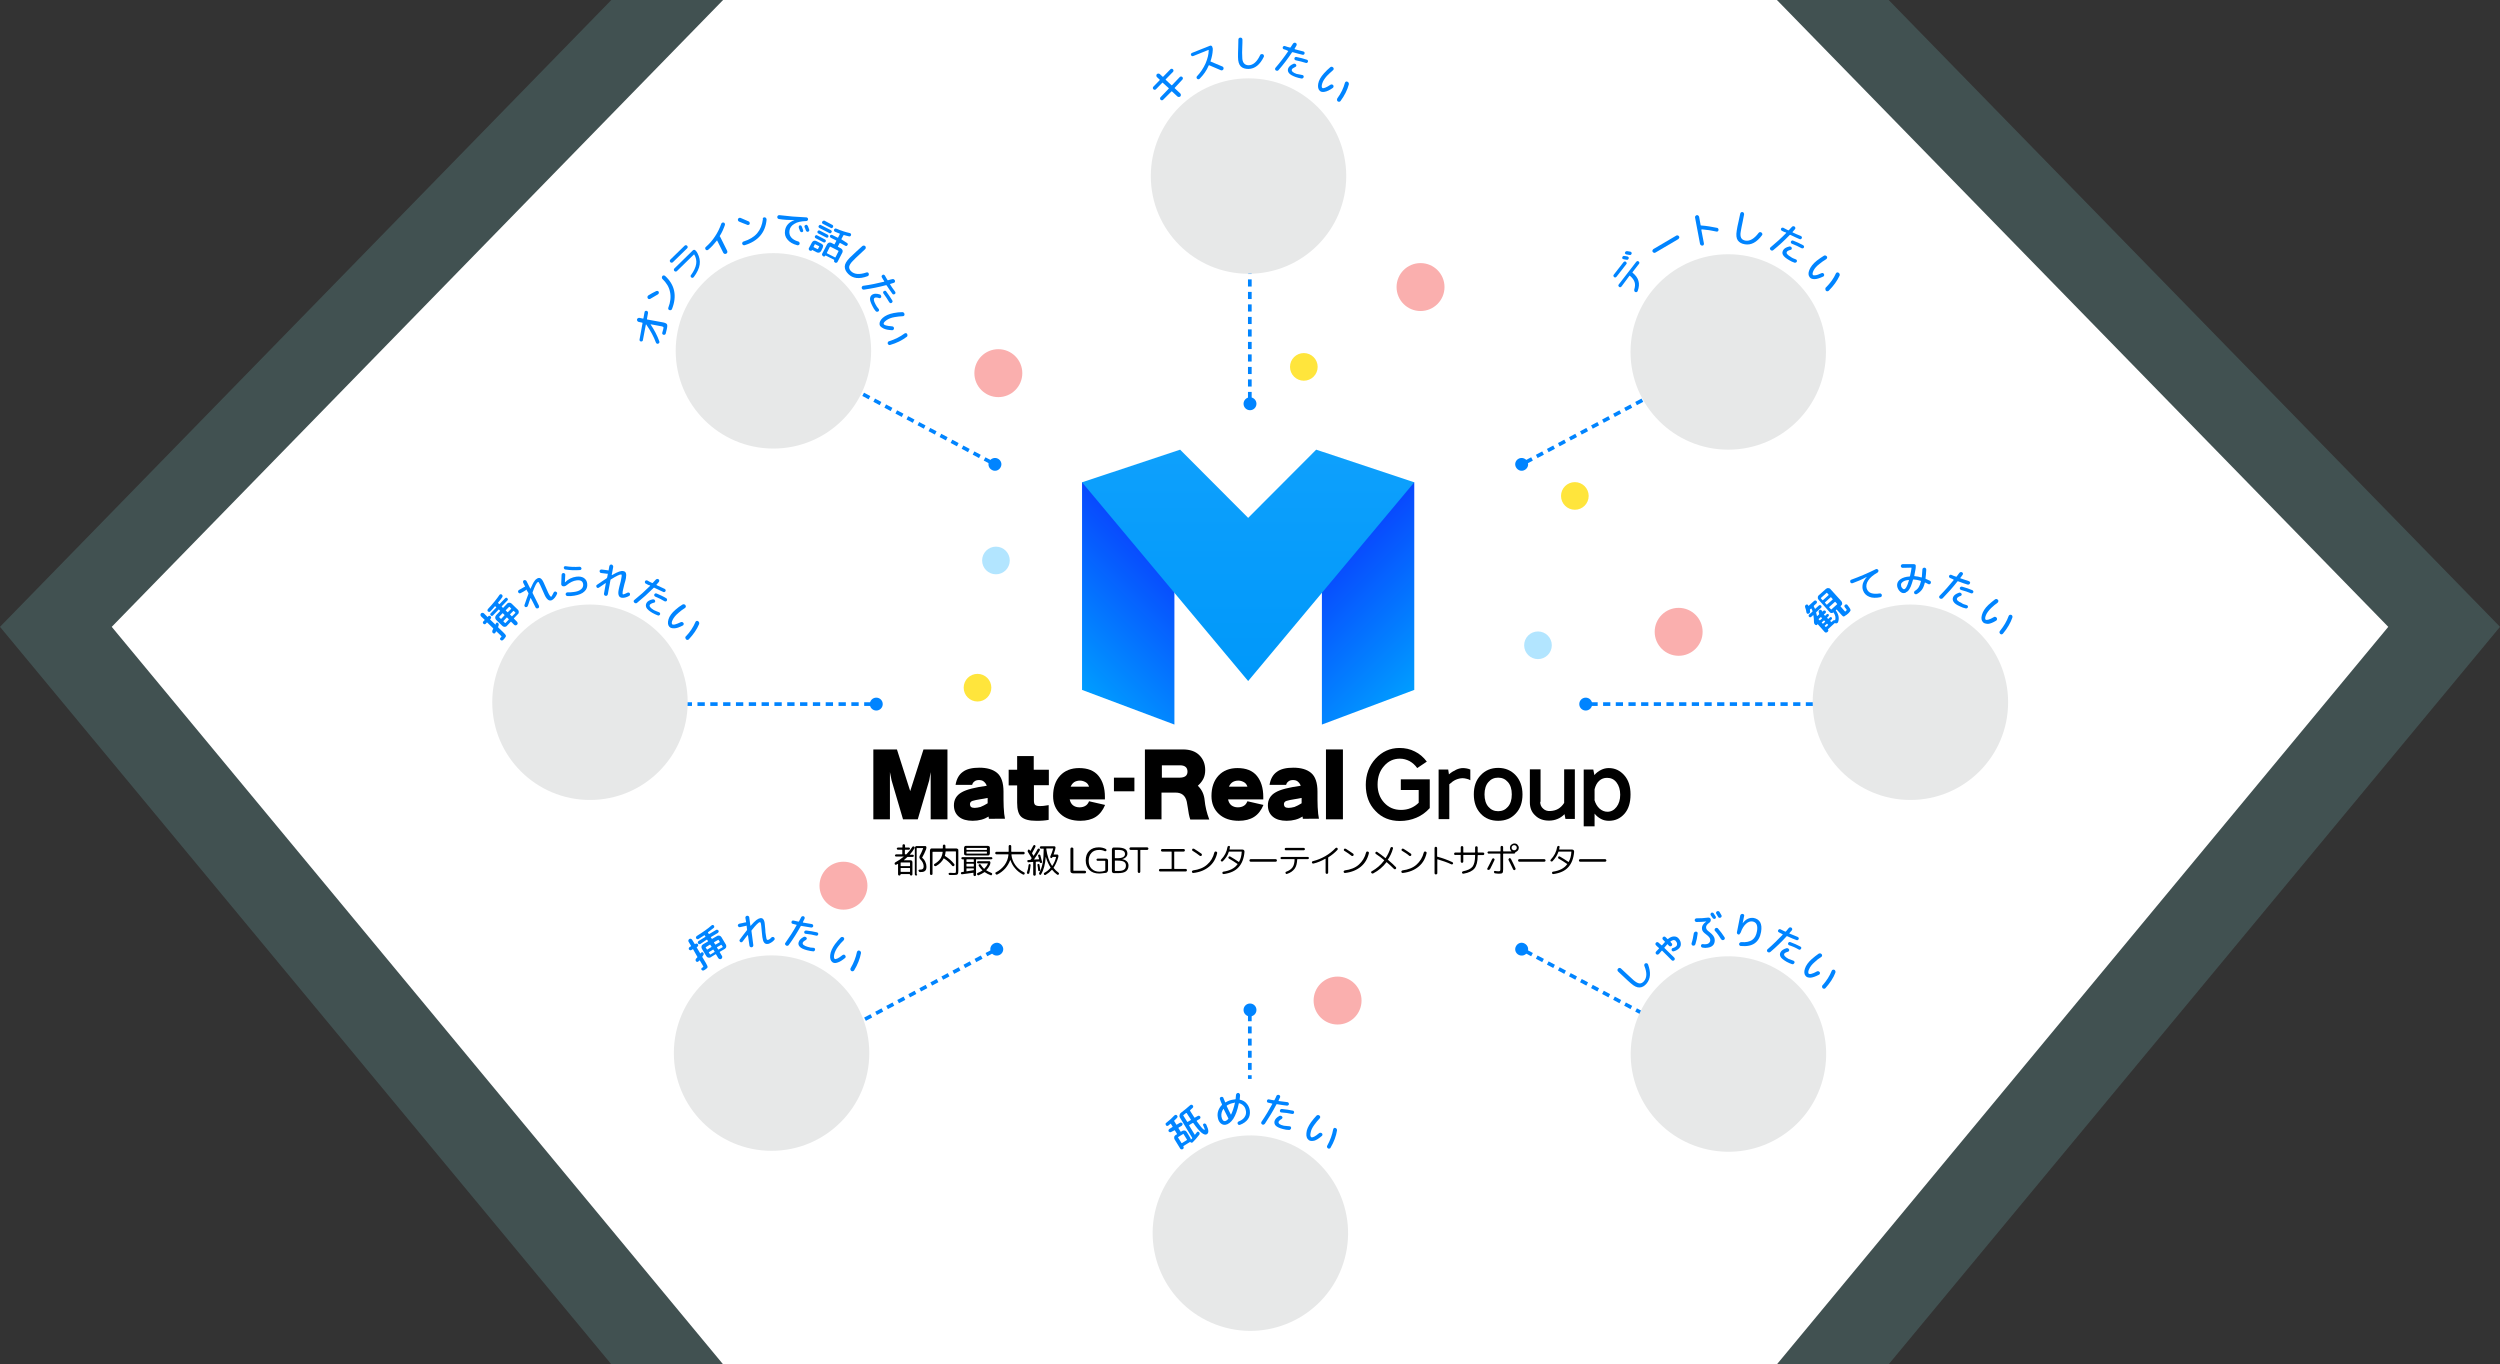 <?xml version="1.0" encoding="utf-8"?>
<!-- Generator: Adobe Illustrator 25.0.0, SVG Export Plug-In . SVG Version: 6.00 Build 0)  -->
<svg version="1.1" id="レイヤー_1" xmlns="http://www.w3.org/2000/svg" xmlns:xlink="http://www.w3.org/1999/xlink" x="0px"
	 y="0px" viewBox="0 0 1356 740" style="enable-background:new 0 0 1356 740;" xml:space="preserve">
<rect x="0" y="0" width="1356" height="740" fill="#333333" stroke="none"/>
<style type="text/css">
	.st0{opacity:0.15;fill:#96FFFF;}
	.st1{fill:#FFFFFF;}
	.st2{fill:url(#SVGID_1_);}
	.st3{fill:url(#SVGID_2_);}
	.st4{fill:url(#SVGID_3_);}
	.st5{fill:#0084FF;}
	.st6{fill:none;stroke:#0084FF;stroke-width:2;stroke-miterlimit:10;}
	.st7{fill:none;stroke:#0084FF;stroke-width:2;stroke-miterlimit:10;stroke-dasharray:3.875,2.906;}
	.st8{fill:#E7E8E8;}
	.st9{fill:none;stroke:#0084FF;stroke-width:2;stroke-miterlimit:10;stroke-dasharray:3.927,2.945;}
	.st10{fill:none;stroke:#0084FF;stroke-width:2;stroke-miterlimit:10;stroke-dasharray:3.974,2.981;}
	.st11{fill:none;stroke:#0084FF;stroke-width:2;stroke-miterlimit:10;stroke-dasharray:3.768,2.826;}
	.st12{fill:#FAAFAE;}
	.st13{fill:#FFE53C;}
	.st14{fill:#B2E5FF;}
</style>
<polygon class="st0" points="1024.4,0 331.6,0 0,340 331.6,740 1024.4,740 1356,340 "/>
<polygon class="st1" points="963.8,0 392.2,0 60.6,340 392.2,740 963.8,740 1295.4,340 "/>
<g>
	<linearGradient id="SVGID_1_" gradientUnits="userSpaceOnUse" x1="575.991" y1="363.262" x2="657.325" y2="281.928">
		<stop  offset="0" style="stop-color:#009DFF"/>
		<stop  offset="1" style="stop-color:#0C23FE"/>
	</linearGradient>
	<polygon class="st2" points="637,393 586.9,374.2 586.9,261.6 637,261.6 	"/>
	<linearGradient id="SVGID_2_" gradientUnits="userSpaceOnUse" x1="778.009" y1="363.262" x2="696.674" y2="281.928">
		<stop  offset="0" style="stop-color:#009DFF"/>
		<stop  offset="1" style="stop-color:#0C23FE"/>
	</linearGradient>
	<polygon class="st3" points="717,393 767.1,374.2 767.1,261.6 717,261.6 	"/>
	<linearGradient id="SVGID_3_" gradientUnits="userSpaceOnUse" x1="677" y1="369.379" x2="677" y2="243.927">
		<stop  offset="0" style="stop-color:#0098FA"/>
		<stop  offset="1" style="stop-color:#0EA0FC"/>
	</linearGradient>
	<polygon class="st4" points="767.1,261.6 713.9,243.9 677,280.9 640.1,243.9 586.9,261.6 677,369.4 677,369.4 677,369.4 	"/>
</g>
<g>
	<path d="M495.3,459.1c0.2-0.1,0.3,0,0.5,0.1c0.2,0.1,0.3,0.2,0.3,0.4c0,0.2,0,0.3-0.1,0.5c-0.7,1.2-1.5,2.3-2.5,3.4
		c0,0,0,0.1,0,0.1c0,0,0,0,0.1,0h1.5c0.2,0,0.3,0.1,0.4,0.2c0.1,0.1,0.2,0.3,0.2,0.4c0,0.2-0.1,0.3-0.2,0.4
		c-0.1,0.1-0.3,0.2-0.4,0.2h-2.7c-0.1,0-0.2,0-0.3,0.1c-0.6,0.6-1.2,1.1-1.8,1.6c0,0,0,0.1,0,0.1c0,0,0,0,0,0h3.6
		c0.3,0,0.5,0.1,0.7,0.3c0.2,0.2,0.3,0.5,0.3,0.7v6.6c0,0.2-0.1,0.4-0.2,0.5c-0.1,0.1-0.3,0.2-0.5,0.2s-0.4-0.1-0.5-0.2
		c-0.1-0.1-0.2-0.3-0.2-0.5c0-0.1,0-0.1-0.1-0.1h-4.8c-0.1,0-0.1,0-0.1,0.1c0,0.2-0.1,0.4-0.2,0.5c-0.1,0.1-0.3,0.2-0.5,0.2
		c-0.2,0-0.4-0.1-0.5-0.2c-0.1-0.1-0.2-0.3-0.2-0.5v-5.5c0,0,0-0.1-0.1-0.1c0,0-0.1,0-0.1,0c-0.4,0.3-0.7,0.4-0.8,0.4
		c-0.2,0.1-0.3,0.1-0.5,0c-0.2-0.1-0.3-0.2-0.3-0.4c-0.1-0.2-0.1-0.4,0-0.5c0.1-0.2,0.2-0.3,0.4-0.4c1.6-0.9,3.1-1.9,4.4-3
		c0.1-0.1,0-0.1-0.1-0.1H486c-0.2,0-0.3-0.1-0.4-0.2c-0.1-0.1-0.2-0.3-0.2-0.4c0-0.2,0.1-0.3,0.2-0.4c0.1-0.1,0.3-0.2,0.4-0.2h3.2
		c0.1,0,0.2-0.1,0.2-0.2v-2.1c0-0.1-0.1-0.2-0.2-0.2H487c-0.2,0-0.3-0.1-0.4-0.2c-0.1-0.1-0.2-0.3-0.2-0.4c0-0.2,0.1-0.3,0.2-0.4
		c0.1-0.1,0.3-0.2,0.4-0.2h2.3c0.1,0,0.2-0.1,0.2-0.2v-0.9c0-0.2,0.1-0.4,0.2-0.5c0.1-0.1,0.3-0.2,0.5-0.2s0.4,0.1,0.5,0.2
		c0.1,0.1,0.2,0.3,0.2,0.5v0.9c0,0.1,0.1,0.2,0.2,0.2h1.9c0.2,0,0.3,0.1,0.4,0.2c0.1,0.1,0.2,0.3,0.2,0.4c0,0.2-0.1,0.3-0.2,0.4
		c-0.1,0.1-0.3,0.2-0.4,0.2H491c-0.1,0-0.2,0.1-0.2,0.2v2.1c0,0.1,0.1,0.2,0.2,0.2h0.4c0.1,0,0.2,0,0.3-0.1c1.2-1.2,2.3-2.6,3.2-4
		C495,459.2,495.1,459.1,495.3,459.1z M493.4,467.8h-4.7c-0.1,0-0.2,0.1-0.2,0.2v1.6c0,0.1,0.1,0.2,0.2,0.2h4.7
		c0.1,0,0.2-0.1,0.2-0.2v-1.6C493.6,467.8,493.5,467.8,493.4,467.8z M493.6,472.8V471c0-0.1-0.1-0.2-0.2-0.2h-4.7
		c-0.1,0-0.2,0.1-0.2,0.2v1.7c0,0.1,0.1,0.2,0.2,0.2h4.7C493.5,472.9,493.6,472.9,493.6,472.8z M497.4,474.7
		c-0.1,0.1-0.3,0.2-0.5,0.2c-0.2,0-0.4-0.1-0.5-0.2c-0.1-0.1-0.2-0.3-0.2-0.5V460c0-0.3,0.1-0.5,0.3-0.8s0.4-0.3,0.7-0.3h4.7
		c0.2,0,0.3,0.1,0.4,0.2s0.2,0.3,0.2,0.4c0,0.4-0.1,0.8-0.2,1.2c-0.6,1.5-1.3,3-2.1,4.4c-0.1,0.1,0,0.2,0,0.2
		c0.8,0.6,1.3,1.3,1.7,2.2s0.6,1.7,0.6,2.6c0,1-0.2,1.8-0.7,2.2c-0.5,0.5-1.2,0.7-2.3,0.7h-0.5c-0.2,0-0.4-0.1-0.5-0.2
		c-0.1-0.1-0.2-0.3-0.3-0.5c0-0.2,0-0.3,0.1-0.4c0.1-0.1,0.2-0.2,0.4-0.2h0.1c0.8,0,1.4-0.1,1.7-0.4c0.3-0.2,0.5-0.7,0.5-1.3
		c0-1.4-0.6-2.7-1.9-4c-0.2-0.2-0.3-0.5-0.4-0.8c0-0.3,0-0.6,0.1-0.9c0.7-1.3,1.4-2.7,1.9-4.1c0,0,0-0.1,0-0.1s0-0.1-0.1-0.1h-3.2
		c-0.1,0-0.2,0.1-0.2,0.2v14C497.6,474.4,497.5,474.6,497.4,474.7z"/>
	<path d="M505.6,474.4c-0.1,0.1-0.3,0.2-0.5,0.2s-0.4-0.1-0.5-0.2c-0.1-0.1-0.2-0.3-0.2-0.5v-12.6c0-0.3,0.1-0.5,0.3-0.8
		s0.5-0.3,0.8-0.3h5.7c0.1,0,0.2-0.1,0.2-0.2v-1.2c0-0.2,0.1-0.4,0.2-0.5c0.1-0.1,0.3-0.2,0.5-0.2s0.4,0.1,0.5,0.2s0.2,0.3,0.2,0.5
		v1.2c0,0.1,0.1,0.2,0.2,0.2h5.7c0.3,0,0.5,0.1,0.8,0.3s0.3,0.5,0.3,0.8v10.9c0,1.1-0.1,1.7-0.4,2c-0.3,0.3-0.9,0.4-2,0.4
		c-0.1,0-0.3,0-0.5,0c-0.2,0-0.5,0-0.8,0s-0.7,0-1,0c-0.2,0-0.3-0.1-0.4-0.2c-0.1-0.1-0.2-0.3-0.2-0.4c0-0.2,0-0.3,0.2-0.4
		s0.3-0.2,0.5-0.2c1.1,0,1.8,0.1,2.1,0.1c0.5,0,0.9,0,1-0.1c0.1-0.1,0.2-0.4,0.2-0.9v-10.5c0-0.1-0.1-0.2-0.2-0.2h-5.2
		c-0.1,0-0.2,0.1-0.2,0.2c-0.1,0.8-0.2,1.5-0.4,2.1c0,0.1,0,0.2,0.1,0.2c1.9,1.2,3.6,2.6,5,4.4c0.1,0.1,0.2,0.3,0.1,0.5
		c0,0.2-0.1,0.3-0.3,0.5c-0.2,0.1-0.3,0.2-0.5,0.1c-0.2,0-0.4-0.1-0.5-0.3c-1.3-1.6-2.8-2.9-4.4-3.9c-0.1-0.1-0.2,0-0.2,0.1
		c-0.8,1.5-2.1,2.9-4,4c-0.2,0.1-0.4,0.1-0.6,0.1c-0.2,0-0.4-0.2-0.5-0.3c-0.1-0.2-0.1-0.3-0.1-0.5s0.2-0.3,0.3-0.4
		c1.3-0.8,2.4-1.7,3.1-2.7c0.7-1,1.1-2.2,1.3-3.7c0-0.1,0-0.2-0.1-0.2H506c-0.1,0-0.2,0.1-0.2,0.2v12.2
		C505.8,474,505.7,474.2,505.6,474.4z"/>
	<path d="M521.9,474.2c-0.2,0-0.3,0-0.5-0.1c-0.1-0.1-0.2-0.2-0.2-0.4c0-0.2,0-0.3,0.1-0.5c0.1-0.1,0.3-0.2,0.4-0.2l0.9-0.1
		c0.1,0,0.2-0.1,0.2-0.2v-6.4c0-0.1-0.1-0.2-0.2-0.2H522c-0.2,0-0.3-0.1-0.4-0.2s-0.2-0.3-0.2-0.4c0-0.2,0.1-0.3,0.2-0.4
		c0.1-0.1,0.3-0.2,0.4-0.2h15.7c0.2,0,0.3,0.1,0.4,0.2c0.1,0.1,0.2,0.3,0.2,0.4c0,0.2-0.1,0.3-0.2,0.4s-0.3,0.2-0.4,0.2h-8.1
		c-0.1,0-0.2,0.1-0.2,0.2v8.2c0,0.2-0.1,0.4-0.2,0.5s-0.3,0.2-0.5,0.2s-0.4-0.1-0.5-0.2c-0.1-0.1-0.2-0.3-0.2-0.5v-1
		c0-0.1-0.1-0.2-0.2-0.1C525.7,473.7,523.7,474,521.9,474.2z M524,458.8h11.8c0.3,0,0.5,0.1,0.8,0.3s0.3,0.5,0.3,0.8v3
		c0,0.3-0.1,0.5-0.3,0.8s-0.5,0.3-0.8,0.3h-11.4H524c-0.3,0-0.5-0.1-0.8-0.3s-0.3-0.5-0.3-0.8v-3c0-0.3,0.1-0.5,0.3-0.8
		S523.7,458.8,524,458.8z M524.2,466.3v1c0,0.1,0.1,0.2,0.2,0.2h3.6c0.1,0,0.2-0.1,0.2-0.2v-1c0-0.1-0.1-0.2-0.2-0.2h-3.6
		C524.2,466.1,524.2,466.2,524.2,466.3z M524.2,468.7v1.1c0,0.1,0.1,0.2,0.2,0.2h3.6c0.1,0,0.2-0.1,0.2-0.2v-1.1
		c0-0.1-0.1-0.2-0.2-0.2h-3.6C524.2,468.6,524.2,468.6,524.2,468.7z M524.2,471.2v1.3c0,0.1,0.1,0.2,0.2,0.1
		c1.1-0.2,2.3-0.4,3.6-0.6c0.1,0,0.2-0.1,0.2-0.2v-0.6c0-0.1-0.1-0.2-0.2-0.2h-3.6C524.2,471.1,524.2,471.1,524.2,471.2z
		 M535.3,460.8v-0.7c0-0.1-0.1-0.2-0.2-0.2h-10.7c-0.1,0-0.2,0-0.2,0.2v0.7c0,0.1,0.1,0.2,0.2,0.2h10.7
		C535.3,461,535.3,460.9,535.3,460.8z M535.3,462.8v-0.7c0-0.1-0.1-0.2-0.2-0.2h-10.7c-0.1,0-0.2,0.1-0.2,0.2v0.7
		c0,0.1,0.1,0.2,0.2,0.2h10.7C535.3,463,535.3,462.9,535.3,462.8z M538.1,473.8c0.1,0.1,0.1,0.3,0,0.5c-0.1,0.2-0.2,0.3-0.3,0.4
		c-0.2,0.1-0.3,0.1-0.5,0c-1.1-0.4-2.1-0.9-3.1-1.6c-0.1-0.1-0.2-0.1-0.3,0c-0.9,0.6-1.9,1.1-3,1.6c-0.2,0.1-0.3,0.1-0.5,0
		c-0.2-0.1-0.3-0.2-0.4-0.4c-0.1-0.2-0.1-0.3,0-0.5c0.1-0.2,0.2-0.3,0.3-0.3c0.9-0.4,1.8-0.8,2.5-1.3c0.1-0.1,0.1-0.1,0-0.2
		c-0.7-0.6-1.3-1.4-1.9-2.3c-0.1-0.2-0.1-0.3-0.1-0.5c0-0.2,0.1-0.3,0.3-0.4c0.4-0.2,0.7-0.1,0.9,0.3c0.5,0.8,1.1,1.5,1.7,2.1
		c0.1,0.1,0.2,0.1,0.2,0c0.8-0.8,1.4-1.6,1.9-2.7c0.1-0.1,0-0.2-0.1-0.2h-5.2c-0.2,0-0.3-0.1-0.4-0.2s-0.2-0.3-0.2-0.4
		c0-0.2,0.1-0.3,0.2-0.4c0.1-0.1,0.3-0.2,0.4-0.2h6.1c0.2,0,0.3,0.1,0.4,0.2c0.1,0.1,0.2,0.3,0.2,0.4c0,0.5-0.1,0.9-0.2,1.2
		c-0.5,1.2-1.2,2.2-2,3c-0.1,0.1-0.1,0.2,0,0.2c0.8,0.5,1.6,0.9,2.6,1.3C537.9,473.5,538,473.6,538.1,473.8z"/>
	<path d="M540.1,473.2c2-1,3.6-2.4,4.8-4c1.2-1.7,1.9-3.5,2.1-5.6c0-0.1-0.1-0.2-0.2-0.2h-6.3c-0.2,0-0.3-0.1-0.5-0.2
		c-0.1-0.1-0.2-0.3-0.2-0.5c0-0.2,0.1-0.3,0.2-0.5c0.1-0.1,0.3-0.2,0.5-0.2h6.4c0.1,0,0.2,0,0.2-0.2v-2.8c0-0.2,0.1-0.4,0.2-0.5
		c0.1-0.1,0.3-0.2,0.5-0.2s0.4,0.1,0.5,0.2c0.1,0.1,0.2,0.3,0.2,0.5v2.8c0,0.1,0.1,0.2,0.2,0.2h6.4c0.2,0,0.3,0.1,0.5,0.2
		c0.1,0.1,0.2,0.3,0.2,0.5c0,0.2-0.1,0.3-0.2,0.5c-0.1,0.1-0.3,0.2-0.5,0.2h-6.3c-0.1,0-0.2,0.1-0.2,0.2c0.2,2.1,0.9,3.9,2.1,5.6
		c1.2,1.7,2.8,3,4.8,4c0.2,0.1,0.3,0.2,0.3,0.4c0,0.2,0,0.3-0.1,0.5c-0.1,0.2-0.3,0.3-0.4,0.3c-0.2,0-0.4,0-0.5-0.1
		c-1.6-0.8-3-1.9-4.1-3.2c-1.2-1.3-2-2.8-2.6-4.5c0,0,0,0-0.1,0c0,0,0,0-0.1,0c-0.6,1.6-1.5,3.1-2.7,4.5c-1.2,1.3-2.6,2.4-4.2,3.2
		c-0.4,0.2-0.7,0.1-1-0.3c-0.1-0.2-0.1-0.3-0.1-0.5C539.8,473.5,539.9,473.3,540.1,473.2z"/>
	<path d="M557.8,467.7c-0.2,0-0.3,0-0.4-0.2c-0.1-0.1-0.2-0.3-0.2-0.4c0-0.2,0-0.3,0.1-0.4c0.1-0.1,0.2-0.2,0.4-0.2l1-0.1
		c0.1,0,0.2,0,0.3-0.1l0.5-0.7c0.1-0.1,0.1-0.2,0-0.3c-0.6-1-1.3-2.1-1.9-3.1c-0.3-0.4-0.2-0.8,0-1.2c0.1-0.1,0.2-0.2,0.4-0.2
		s0.3,0.1,0.4,0.2c0,0.1,0.1,0.1,0.2,0.2c0.1,0.1,0.1,0.2,0.2,0.2c0.1,0.1,0.1,0.1,0.2,0c0.5-0.9,1-1.8,1.4-2.6
		c0.1-0.2,0.2-0.3,0.4-0.4c0.2-0.1,0.3-0.1,0.5,0c0.2,0.1,0.3,0.2,0.3,0.4c0.1,0.2,0.1,0.3,0,0.5c-0.5,1-1.1,2.2-1.8,3.4
		c0,0.1,0,0.2,0,0.2c0.1,0.2,0.2,0.4,0.4,0.7c0.2,0.3,0.3,0.5,0.3,0.5c0,0,0.1,0,0.1,0s0.1,0,0.1,0c0.7-1,1.4-2.2,2.1-3.5
		c0.1-0.2,0.2-0.2,0.4-0.3c0.2,0,0.3,0,0.5,0c0.2,0.1,0.3,0.2,0.3,0.4c0.1,0.2,0,0.3,0,0.5c-1,1.8-2.1,3.4-3.1,4.9
		c-0.1,0.1,0,0.1,0.1,0.1l2.5-0.1c0.1,0,0.1-0.1,0.1-0.2c-0.2-0.6-0.3-1.2-0.5-1.7c-0.1-0.2,0-0.3,0-0.4c0.1-0.1,0.2-0.2,0.4-0.3
		c0.2,0,0.3,0,0.5,0.1c0.2,0.1,0.3,0.2,0.3,0.4c0.3,1,0.6,2.2,0.9,3.4c0,0.2,0,0.3-0.1,0.5s-0.2,0.2-0.4,0.2s-0.3,0-0.5-0.1
		c-0.1-0.1-0.2-0.2-0.3-0.4c0,0,0-0.1,0-0.1c0,0,0-0.1,0-0.1c0-0.1-0.1-0.1-0.2-0.1l-1.7,0.1c-0.1,0-0.2,0.1-0.2,0.2v6.7
		c0,0.2-0.1,0.4-0.2,0.5c-0.1,0.1-0.3,0.2-0.5,0.2s-0.4-0.1-0.5-0.2c-0.1-0.1-0.2-0.3-0.2-0.5v-6.7c0-0.1-0.1-0.1-0.2-0.1
		L557.8,467.7z M557.9,469.2c0-0.2,0.1-0.3,0.2-0.4c0.1-0.1,0.3-0.2,0.4-0.1c0.2,0,0.3,0.1,0.4,0.2c0.1,0.1,0.1,0.3,0.1,0.4
		c-0.1,1.4-0.4,2.8-0.7,4.2c0,0.2-0.1,0.3-0.3,0.4c-0.1,0.1-0.3,0.1-0.5,0.1s-0.3-0.1-0.4-0.3c-0.1-0.1-0.1-0.3-0.1-0.5
		C557.5,471.9,557.8,470.5,557.9,469.2z M564.2,471.9c0,0.2,0,0.3-0.1,0.4c-0.1,0.1-0.2,0.2-0.4,0.2s-0.3,0-0.4-0.1
		s-0.2-0.2-0.2-0.4c-0.1-1.1-0.2-2-0.4-2.8c0-0.2,0-0.3,0.1-0.4c0.1-0.1,0.2-0.2,0.4-0.2s0.3,0,0.4,0.1c0.1,0.1,0.2,0.2,0.2,0.4
		C564,469.9,564.1,470.8,564.2,471.9z M563.9,474.4c-0.3-0.3-0.4-0.6-0.2-1c0.8-1.4,1.4-3.1,1.8-5.1s0.6-4.7,0.6-7.8
		c0-0.1-0.1-0.2-0.2-0.2h-1.3c-0.2,0-0.3-0.1-0.4-0.2c-0.1-0.1-0.2-0.3-0.2-0.5c0-0.2,0.1-0.3,0.2-0.4c0.1-0.1,0.3-0.2,0.4-0.2h7.2
		c0.2,0,0.3,0.1,0.5,0.2s0.2,0.3,0.2,0.4c0,0.4-0.1,0.8-0.2,1.3c-0.3,0.8-0.5,1.7-0.8,2.5c0,0.1,0,0.1,0.1,0.1h1.9
		c0.2,0,0.3,0.1,0.4,0.2c0.1,0.1,0.2,0.3,0.2,0.4c0,0.5-0.1,0.9-0.2,1.2c-0.6,2-1.4,3.7-2.4,5.3c-0.1,0.1-0.1,0.2,0,0.2
		c0.8,1,1.6,1.8,2.6,2.5c0.2,0.1,0.2,0.3,0.3,0.4c0,0.2,0,0.3-0.1,0.5c-0.1,0.2-0.2,0.2-0.4,0.3c-0.2,0-0.3,0-0.5-0.1
		c-1-0.7-1.9-1.6-2.7-2.6c-0.1-0.1-0.1-0.1-0.2,0c-0.9,1-2,1.9-3.3,2.7c-0.2,0.1-0.3,0.1-0.5,0.1c-0.2,0-0.3-0.1-0.4-0.3
		c-0.1-0.1-0.1-0.3-0.1-0.5c0-0.2,0.1-0.3,0.3-0.4c1.3-0.7,2.4-1.6,3.3-2.7c0.1-0.1,0.1-0.2,0-0.2c-1-1.6-1.9-3.4-2.5-5.6
		c0,0,0,0-0.1,0c-0.3,3.9-1.1,7-2.5,9.3c-0.1,0.2-0.2,0.3-0.4,0.3C564.2,474.6,564,474.6,563.9,474.4z M567.6,460.3
		c-0.1,0-0.2,0.1-0.1,0.2c0.5,3.6,1.5,6.7,3.1,9.1c0,0,0.1,0,0.1,0c0,0,0.1,0,0.1,0c0.9-1.4,1.6-2.9,2-4.6c0-0.1,0-0.2-0.1-0.2h-1.6
		c-0.1,0-0.2,0-0.2,0.1c0,0,0,0.1-0.1,0.1c0,0.1-0.1,0.1-0.1,0.1c-0.1,0.2-0.2,0.3-0.3,0.3c-0.2,0.1-0.3,0-0.4,0
		c-0.2-0.1-0.3-0.2-0.3-0.4c-0.1-0.2,0-0.3,0-0.5c0.6-1.3,1.1-2.7,1.5-4.1c0-0.1,0-0.2-0.1-0.2H567.6z"/>
	<path d="M581.7,473.6c-0.3,0-0.5-0.1-0.8-0.3c-0.2-0.2-0.3-0.5-0.3-0.8v-12c0-0.2,0.1-0.4,0.2-0.6c0.2-0.2,0.3-0.2,0.6-0.2
		s0.4,0.1,0.6,0.2c0.2,0.2,0.2,0.3,0.2,0.6v11.6c0,0.1,0.1,0.2,0.2,0.2h6c0.2,0,0.3,0.1,0.5,0.2c0.1,0.1,0.2,0.3,0.2,0.5
		c0,0.2-0.1,0.3-0.2,0.5c-0.1,0.1-0.3,0.2-0.5,0.2H581.7z"/>
	<path d="M596.2,473.8c-2.2,0-4-0.6-5.3-1.9c-1.3-1.3-2-3-2-5.2s0.6-3.9,1.9-5.2c1.3-1.3,3-1.9,5.2-1.9c1.4,0,2.7,0.3,3.8,0.9
		c0.2,0.1,0.3,0.2,0.3,0.4c0.1,0.2,0,0.3,0,0.5c-0.1,0.2-0.2,0.2-0.3,0.3c-0.2,0-0.3,0-0.5,0c-1-0.5-2-0.7-3.1-0.7
		c-1.8,0-3.2,0.5-4.2,1.6c-1,1.1-1.5,2.5-1.5,4.3c0,1.8,0.5,3.2,1.6,4.3c1.1,1.1,2.5,1.6,4.3,1.6c1.1,0,2.1-0.2,3-0.6
		c0.1,0,0.1-0.1,0.1-0.2v-4.9c0-0.1-0.1-0.2-0.2-0.2h-4c-0.2,0-0.3-0.1-0.4-0.2c-0.1-0.1-0.2-0.3-0.2-0.4s0.1-0.3,0.2-0.4
		c0.1-0.1,0.3-0.2,0.4-0.2h4.6c0.3,0,0.5,0.1,0.8,0.3c0.2,0.2,0.3,0.5,0.3,0.8v5.1c0,0.3-0.1,0.6-0.3,0.9c-0.2,0.3-0.4,0.5-0.7,0.6
		C598.8,473.5,597.6,473.8,596.2,473.8z"/>
	<path d="M604.2,473.6c-0.3,0-0.5-0.1-0.8-0.3c-0.2-0.2-0.3-0.5-0.3-0.8v-11.7c0-0.3,0.1-0.5,0.3-0.8s0.5-0.3,0.8-0.3h1.9
		c1.9,0,3.2,0.3,4.1,0.8c0.9,0.5,1.3,1.4,1.3,2.5c0,0.8-0.3,1.4-0.8,1.9s-1.2,0.9-2.1,1.1c0,0,0,0,0,0c0,0,0,0,0,0
		c1.1,0.2,2,0.6,2.6,1.2c0.6,0.6,0.9,1.4,0.9,2.3c0,1.4-0.5,2.4-1.4,3.1c-0.9,0.7-2.4,1-4.4,1H604.2z M604.7,461.1v4.2
		c0,0.1,0.1,0.2,0.2,0.2h1.1c1.4,0,2.5-0.2,3.2-0.6s1-1,1-1.7c0-0.7-0.3-1.3-0.8-1.6c-0.5-0.4-1.5-0.6-2.9-0.6h-1.6
		C604.7,460.9,604.7,461,604.7,461.1z M604.7,466.9v5.3c0,0.1,0.1,0.2,0.2,0.2h1.7c1.4,0,2.4-0.2,3.1-0.7c0.7-0.5,1-1.2,1-2.3
		c0-0.9-0.4-1.6-1.1-2c-0.7-0.4-1.9-0.6-3.6-0.6h-1.1C604.7,466.7,604.7,466.8,604.7,466.9z"/>
	<path d="M613.3,461c-0.2,0-0.3-0.1-0.5-0.2c-0.1-0.1-0.2-0.3-0.2-0.5c0-0.2,0.1-0.3,0.2-0.5c0.1-0.1,0.3-0.2,0.5-0.2h8.9
		c0.2,0,0.3,0.1,0.5,0.2c0.1,0.1,0.2,0.3,0.2,0.5c0,0.2-0.1,0.3-0.2,0.5c-0.1,0.1-0.3,0.2-0.5,0.2h-3.5c-0.1,0-0.2,0.1-0.2,0.2v11.6
		c0,0.2-0.1,0.4-0.2,0.5c-0.1,0.2-0.3,0.2-0.5,0.2s-0.4-0.1-0.5-0.2c-0.1-0.2-0.2-0.3-0.2-0.5v-11.6c0-0.1-0.1-0.2-0.2-0.2H613.3z"
		/>
	<path d="M629.3,472.7c-0.2,0-0.3-0.1-0.5-0.2c-0.1-0.1-0.2-0.3-0.2-0.5c0-0.2,0.1-0.3,0.2-0.5c0.1-0.1,0.3-0.2,0.5-0.2h6
		c0.1,0,0.2-0.1,0.2-0.2v-9c0-0.1-0.1-0.2-0.2-0.2h-4.9c-0.2,0-0.3-0.1-0.5-0.2c-0.1-0.1-0.2-0.3-0.2-0.5c0-0.2,0.1-0.3,0.2-0.5
		c0.1-0.1,0.3-0.2,0.5-0.2H642c0.2,0,0.3,0.1,0.5,0.2c0.1,0.1,0.2,0.3,0.2,0.5c0,0.2-0.1,0.3-0.2,0.5c-0.1,0.1-0.3,0.2-0.5,0.2h-4.9
		c-0.1,0-0.2,0.1-0.2,0.2v9c0,0.1,0.1,0.2,0.2,0.2h6c0.2,0,0.3,0.1,0.5,0.2c0.1,0.1,0.2,0.3,0.2,0.5c0,0.2-0.1,0.3-0.2,0.5
		c-0.1,0.1-0.3,0.2-0.5,0.2H629.3z"/>
	<path d="M646.9,461.5c-0.2-0.1-0.3-0.2-0.3-0.4s0-0.4,0.1-0.5c0.1-0.2,0.2-0.3,0.4-0.3c0.2,0,0.4,0,0.6,0.1
		c1.3,0.8,2.6,1.7,3.9,2.6c0.2,0.1,0.3,0.3,0.3,0.5c0,0.2,0,0.4-0.1,0.5c-0.1,0.2-0.3,0.3-0.5,0.3s-0.4,0-0.5-0.1
		C649.6,463.2,648.3,462.4,646.9,461.5z M659.7,461.9c0.2,0.1,0.3,0.2,0.4,0.3s0.1,0.4,0.1,0.5c-0.7,3.1-2.2,5.6-4.4,7.4
		c-2.2,1.8-5,3-8.5,3.4c-0.2,0-0.4,0-0.5-0.1c-0.2-0.1-0.2-0.3-0.3-0.5c0-0.2,0-0.4,0.1-0.5c0.1-0.1,0.3-0.2,0.5-0.3
		c3.1-0.4,5.7-1.4,7.6-3.1c2-1.7,3.3-3.9,4-6.7c0.1-0.2,0.2-0.3,0.3-0.4C659.3,461.9,659.5,461.8,659.7,461.9z"/>
	<path d="M663.3,467.1c-0.1,0.1-0.3,0.2-0.5,0.2s-0.3-0.1-0.5-0.2c-0.1-0.1-0.2-0.3-0.2-0.4s0.1-0.3,0.2-0.4c1.9-2,3.1-4.3,3.5-6.9
		c0-0.2,0.1-0.3,0.3-0.4s0.3-0.2,0.5-0.2c0.2,0,0.3,0.1,0.4,0.2c0.1,0.1,0.2,0.3,0.1,0.5c-0.1,0.4-0.1,0.8-0.2,1.1
		c0,0.1,0,0.2,0.1,0.2h6.9c0.3,0,0.5,0.1,0.8,0.3c0.2,0.2,0.3,0.5,0.3,0.8v0.2c-0.3,3.6-1.4,6.3-3.2,8.3c-1.8,2-4.5,3.2-8,3.7
		c-0.2,0-0.3,0-0.5-0.1c-0.2-0.1-0.2-0.3-0.3-0.4c0-0.2,0-0.3,0.1-0.5c0.1-0.2,0.2-0.2,0.4-0.3c3.5-0.5,6.1-1.8,7.7-4
		c0.1-0.1,0.1-0.2,0-0.2c-1.6-1.1-3.2-2.1-4.6-2.9c-0.2-0.1-0.2-0.2-0.3-0.4s0-0.3,0.1-0.5c0.1-0.2,0.2-0.2,0.4-0.3
		c0.2,0,0.3,0,0.5,0.1c1.6,0.9,3.1,1.9,4.6,2.9c0.1,0.1,0.2,0,0.2-0.1c0.8-1.4,1.3-3.2,1.4-5.3c0-0.1,0-0.2-0.1-0.2h-6.7h0
		c-0.1,0-0.2,0-0.2,0.1C666,463.8,664.9,465.5,663.3,467.1z"/>
	<path d="M678.4,467.4c-0.2,0-0.4-0.1-0.5-0.2c-0.1-0.1-0.2-0.3-0.2-0.5s0.1-0.4,0.2-0.5c0.1-0.1,0.3-0.2,0.5-0.2h13.5
		c0.2,0,0.4,0.1,0.5,0.2c0.1,0.1,0.2,0.3,0.2,0.5s-0.1,0.4-0.2,0.5c-0.1,0.1-0.3,0.2-0.5,0.2H678.4z"/>
	<path d="M695.1,466c-0.2,0-0.3-0.1-0.4-0.2c-0.1-0.1-0.2-0.3-0.2-0.4s0.1-0.3,0.2-0.4c0.1-0.1,0.3-0.2,0.4-0.2h14.3
		c0.2,0,0.3,0.1,0.4,0.2c0.1,0.1,0.2,0.3,0.2,0.4s-0.1,0.3-0.2,0.4c-0.1,0.1-0.3,0.2-0.4,0.2h-5.6c-0.1,0-0.2,0.1-0.2,0.2
		c-0.1,2.1-0.5,3.8-1.4,5c-0.9,1.2-2.2,2.2-4.1,2.8c-0.2,0.1-0.4,0.1-0.5,0s-0.3-0.2-0.3-0.4c-0.1-0.2-0.1-0.3,0-0.5
		c0.1-0.2,0.2-0.3,0.4-0.3c1.6-0.6,2.7-1.4,3.4-2.4c0.7-1,1-2.4,1.1-4.2c0-0.1-0.1-0.2-0.2-0.2H695.1z M697.4,459.9h9.8
		c0.2,0,0.3,0.1,0.4,0.2c0.1,0.1,0.2,0.3,0.2,0.5c0,0.2-0.1,0.3-0.2,0.4c-0.1,0.1-0.3,0.2-0.4,0.2h-9.8c-0.2,0-0.3-0.1-0.4-0.2
		c-0.1-0.1-0.2-0.3-0.2-0.4c0-0.2,0.1-0.3,0.2-0.5C697.1,460,697.2,459.9,697.4,459.9z"/>
	<path d="M712.4,468.4c-0.2,0-0.3,0-0.5-0.1s-0.3-0.2-0.3-0.4c-0.1-0.2,0-0.3,0.1-0.5s0.2-0.3,0.4-0.3c2.4-0.6,4.6-1.5,6.7-2.7
		c2.1-1.2,4-2.7,5.6-4.4c0.1-0.1,0.3-0.2,0.5-0.2s0.4,0,0.5,0.2c0.1,0.1,0.2,0.3,0.2,0.5s-0.1,0.4-0.2,0.5c-1.4,1.5-3.1,2.9-4.9,4
		c-0.1,0.1-0.1,0.1-0.1,0.2s0,0.2,0,0.2v7.9c0,0.2-0.1,0.4-0.2,0.5c-0.1,0.1-0.3,0.2-0.5,0.2c-0.2,0-0.4-0.1-0.5-0.2
		c-0.1-0.1-0.2-0.3-0.2-0.5v-7.4c0,0,0-0.1-0.1-0.1c0,0-0.1,0-0.1,0C716.7,467,714.6,467.9,712.4,468.4z"/>
	<path d="M729.2,461.5c-0.2-0.1-0.3-0.2-0.3-0.4s0-0.4,0.1-0.5c0.1-0.2,0.2-0.3,0.4-0.3c0.2,0,0.4,0,0.6,0.1
		c1.3,0.8,2.6,1.7,3.9,2.6c0.2,0.1,0.3,0.3,0.3,0.5c0,0.2,0,0.4-0.1,0.5c-0.1,0.2-0.3,0.3-0.5,0.3c-0.2,0-0.4,0-0.5-0.1
		C731.9,463.2,730.6,462.4,729.2,461.5z M742,461.9c0.2,0.1,0.3,0.2,0.4,0.3s0.1,0.4,0.1,0.5c-0.7,3.1-2.2,5.6-4.4,7.4
		c-2.2,1.8-5,3-8.5,3.4c-0.2,0-0.4,0-0.5-0.1c-0.2-0.1-0.2-0.3-0.3-0.5c0-0.2,0-0.4,0.1-0.5s0.3-0.2,0.5-0.3
		c3.1-0.4,5.7-1.4,7.6-3.1s3.3-3.9,4-6.7c0.1-0.2,0.2-0.3,0.3-0.4C741.7,461.9,741.8,461.8,742,461.9z"/>
	<path d="M753.1,466.6c1.5,1.3,2.9,2.5,4,3.7c0.1,0.1,0.2,0.3,0.2,0.5s-0.1,0.4-0.2,0.5c-0.1,0.1-0.3,0.2-0.5,0.2
		c-0.2,0-0.4-0.1-0.5-0.2c-1.2-1.2-2.5-2.4-3.9-3.6c-0.1-0.1-0.1-0.1-0.2,0c-1.9,2.5-4.3,4.5-7.1,6c-0.2,0.1-0.3,0.1-0.6,0.1
		c-0.2-0.1-0.4-0.2-0.5-0.3c-0.1-0.2-0.1-0.3-0.1-0.5c0-0.2,0.1-0.3,0.3-0.4c2.7-1.5,4.9-3.4,6.7-5.8c0.1-0.1,0.1-0.2,0-0.3
		c-1.3-1.1-2.7-2.2-4.4-3.3c-0.2-0.1-0.2-0.2-0.3-0.4s0-0.4,0.1-0.5c0.1-0.2,0.3-0.2,0.4-0.3s0.4,0,0.5,0.1c1.5,1,2.9,2.1,4.4,3.3
		c0.1,0.1,0.2,0.1,0.2,0c1.1-1.7,2-3.5,2.6-5.5c0.1-0.2,0.2-0.3,0.4-0.4c0.2-0.1,0.4-0.1,0.5-0.1c0.2,0.1,0.3,0.2,0.4,0.4
		c0.1,0.2,0.1,0.4,0,0.6c-0.6,2.2-1.6,4.2-2.8,6C753,466.4,753,466.5,753.1,466.6z"/>
	<path d="M760.5,461.5c-0.2-0.1-0.3-0.2-0.3-0.4s0-0.4,0.1-0.5c0.1-0.2,0.2-0.3,0.4-0.3c0.2,0,0.4,0,0.6,0.1
		c1.3,0.8,2.6,1.7,3.9,2.6c0.2,0.1,0.3,0.3,0.3,0.5c0,0.2,0,0.4-0.1,0.5c-0.1,0.2-0.3,0.3-0.5,0.3c-0.2,0-0.4,0-0.5-0.1
		C763.3,463.2,762,462.4,760.5,461.5z M773.3,461.9c0.2,0.1,0.3,0.2,0.4,0.3s0.1,0.4,0.1,0.5c-0.7,3.1-2.2,5.6-4.4,7.4
		c-2.2,1.8-5,3-8.5,3.4c-0.2,0-0.4,0-0.5-0.1c-0.2-0.1-0.2-0.3-0.3-0.5c0-0.2,0-0.4,0.1-0.5s0.3-0.2,0.5-0.3
		c3.1-0.4,5.7-1.4,7.6-3.1s3.3-3.9,4-6.7c0.1-0.2,0.2-0.3,0.3-0.4C773,461.9,773.2,461.8,773.3,461.9z"/>
	<path d="M778.8,474.3c-0.2,0-0.4-0.1-0.5-0.2s-0.2-0.3-0.2-0.5v-13.6c0-0.2,0.1-0.4,0.2-0.5s0.3-0.2,0.5-0.2c0.2,0,0.4,0.1,0.5,0.2
		c0.1,0.1,0.2,0.3,0.2,0.5v4.5c0,0.1,0.1,0.2,0.2,0.2c2.7,0.7,5.4,1.7,8,2.9c0.2,0.1,0.3,0.2,0.4,0.4c0.1,0.2,0.1,0.4,0,0.5
		c-0.1,0.2-0.2,0.3-0.4,0.3c-0.2,0.1-0.3,0.1-0.5,0c-2.3-1.1-4.8-1.9-7.4-2.7c-0.1,0-0.2,0-0.2,0.1v7.4c0,0.2-0.1,0.4-0.2,0.5
		C779.2,474.2,779,474.3,778.8,474.3z"/>
	<path d="M789.4,463.8c-0.2,0-0.3-0.1-0.5-0.2c-0.1-0.1-0.2-0.3-0.2-0.5c0-0.2,0.1-0.3,0.2-0.5c0.1-0.1,0.3-0.2,0.5-0.2h2.7
		c0.1,0,0.2-0.1,0.2-0.2v-2.6c0-0.2,0.1-0.4,0.2-0.5c0.1-0.1,0.3-0.2,0.5-0.2c0.2,0,0.4,0.1,0.5,0.2c0.1,0.1,0.2,0.3,0.2,0.5v2.6
		c0,0.1,0.1,0.2,0.2,0.2h6c0.1,0,0.2-0.1,0.2-0.2v-2.5c0-0.2,0.1-0.4,0.2-0.5c0.1-0.1,0.3-0.2,0.5-0.2c0.2,0,0.4,0.1,0.5,0.2
		c0.1,0.1,0.2,0.3,0.2,0.5v2.5c0,0.1,0.1,0.2,0.2,0.2h2.7c0.2,0,0.3,0.1,0.5,0.2c0.1,0.1,0.2,0.3,0.2,0.5c0,0.2-0.1,0.3-0.2,0.5
		c-0.1,0.1-0.3,0.2-0.5,0.2h-2.7c-0.1,0-0.2,0.1-0.2,0.2v0.2c0,3.1-0.6,5.4-1.7,6.8c-1.1,1.4-3.1,2.4-6,2.9c-0.2,0-0.3,0-0.5-0.1
		c-0.2-0.1-0.2-0.2-0.3-0.4c0-0.2,0-0.3,0.1-0.5c0.1-0.1,0.2-0.2,0.4-0.3c2.5-0.5,4.2-1.3,5.2-2.5c0.9-1.2,1.4-3.2,1.4-6v-0.2
		c0-0.1-0.1-0.2-0.2-0.2h-6c-0.1,0-0.2,0.1-0.2,0.2v3.4c0,0.2-0.1,0.4-0.2,0.5s-0.3,0.2-0.5,0.2c-0.2,0-0.4-0.1-0.5-0.2
		c-0.1-0.1-0.2-0.3-0.2-0.5v-3.4c0-0.1-0.1-0.2-0.2-0.2H789.4z"/>
	<path d="M807.5,471.8c-0.2,0.1-0.4,0.1-0.5,0c-0.2-0.1-0.3-0.2-0.3-0.4c-0.1-0.2,0-0.3,0.1-0.5c0.9-1.6,1.7-3.3,2.5-4.9
		c0.1-0.2,0.2-0.3,0.4-0.4c0.2-0.1,0.4-0.1,0.5,0c0.2,0.1,0.3,0.2,0.4,0.4c0.1,0.2,0.1,0.3,0,0.5c-0.8,1.7-1.6,3.4-2.5,5.1
		C807.8,471.6,807.7,471.7,807.5,471.8z M823.8,459.8c0,0.6-0.2,1.1-0.5,1.5c-0.3,0.4-0.8,0.7-1.3,0.9c-0.1,0-0.1,0.1-0.1,0.2
		c0,0.2-0.1,0.3-0.2,0.4c-0.1,0.1-0.3,0.2-0.4,0.2h-5.8c-0.1,0-0.2,0.1-0.2,0.2v8.3c0,1-0.1,1.7-0.4,2c-0.3,0.3-0.9,0.4-1.9,0.4
		c-0.6,0-1.3-0.1-2.1-0.2c-0.2,0-0.3-0.1-0.4-0.3c-0.1-0.1-0.2-0.3-0.2-0.5c0-0.2,0.1-0.3,0.2-0.4s0.3-0.1,0.4-0.1
		c0.7,0.1,1.3,0.2,1.9,0.2c0.4,0,0.7-0.1,0.8-0.2c0.1-0.1,0.2-0.4,0.2-0.9v-8.3c0-0.1-0.1-0.2-0.2-0.2h-6.2c-0.2,0-0.3-0.1-0.4-0.2
		c-0.1-0.1-0.2-0.3-0.2-0.4c0-0.2,0.1-0.3,0.2-0.4c0.1-0.1,0.3-0.2,0.5-0.2h6.2c0.1,0,0.2-0.1,0.2-0.2v-2.1c0-0.2,0.1-0.4,0.2-0.5
		c0.1-0.1,0.3-0.2,0.5-0.2c0.2,0,0.4,0.1,0.5,0.2c0.1,0.1,0.2,0.3,0.2,0.5v2.1c0,0.1,0.1,0.2,0.2,0.2h4.2c0,0,0,0,0.1,0
		c0,0,0,0,0-0.1c-0.5-0.5-0.8-1.1-0.8-1.8c0-0.7,0.2-1.3,0.7-1.7s1.1-0.7,1.7-0.7c0.7,0,1.3,0.2,1.7,0.7S823.8,459.2,823.8,459.8z
		 M818.3,465.9c0.1-0.2,0.2-0.3,0.3-0.4c0.2-0.1,0.3-0.1,0.5,0s0.3,0.2,0.4,0.3c0.9,1.7,1.7,3.4,2.5,5.2c0.1,0.2,0.1,0.3,0,0.5
		c-0.1,0.2-0.2,0.3-0.4,0.4c-0.2,0.1-0.3,0.1-0.5,0c-0.2-0.1-0.3-0.2-0.4-0.4c-0.9-1.9-1.7-3.6-2.5-5.1
		C818.2,466.2,818.2,466,818.3,465.9z M820.3,460.8c0.3,0.3,0.6,0.4,1,0.4s0.7-0.1,1-0.4c0.3-0.3,0.4-0.6,0.4-1s-0.1-0.7-0.4-1
		s-0.6-0.4-1-0.4s-0.7,0.1-1,0.4s-0.4,0.6-0.4,1S820,460.6,820.3,460.8z"/>
	<path d="M824.1,467.4c-0.2,0-0.4-0.1-0.5-0.2c-0.1-0.1-0.2-0.3-0.2-0.5s0.1-0.4,0.2-0.5c0.1-0.1,0.3-0.2,0.5-0.2h13.5
		c0.2,0,0.4,0.1,0.5,0.2c0.1,0.1,0.2,0.3,0.2,0.5s-0.1,0.4-0.2,0.5c-0.1,0.1-0.3,0.2-0.5,0.2H824.1z"/>
	<path d="M842.1,467.1c-0.1,0.1-0.3,0.2-0.5,0.2s-0.3-0.1-0.5-0.2c-0.1-0.1-0.2-0.3-0.2-0.4s0.1-0.3,0.2-0.4c1.9-2,3.1-4.3,3.5-6.9
		c0-0.2,0.1-0.3,0.3-0.4c0.2-0.1,0.3-0.2,0.5-0.2c0.2,0,0.3,0.1,0.4,0.2c0.1,0.1,0.2,0.3,0.1,0.5c-0.1,0.4-0.1,0.8-0.2,1.1
		c0,0.1,0,0.2,0.1,0.2h6.9c0.3,0,0.5,0.1,0.8,0.3c0.2,0.2,0.3,0.5,0.3,0.8v0.2c-0.3,3.6-1.4,6.3-3.2,8.3c-1.8,2-4.5,3.2-8,3.7
		c-0.2,0-0.3,0-0.5-0.1c-0.2-0.1-0.2-0.3-0.3-0.4c0-0.2,0-0.3,0.1-0.5c0.1-0.2,0.2-0.2,0.4-0.3c3.5-0.5,6.1-1.8,7.7-4
		c0.1-0.1,0.1-0.2,0-0.2c-1.6-1.1-3.2-2.1-4.6-2.9c-0.2-0.1-0.3-0.2-0.3-0.4s0-0.3,0.1-0.5s0.2-0.2,0.4-0.3c0.2,0,0.3,0,0.5,0.1
		c1.6,0.9,3.1,1.9,4.6,2.9c0.1,0.1,0.2,0,0.2-0.1c0.8-1.4,1.3-3.2,1.4-5.3c0-0.1,0-0.2-0.1-0.2h-6.7h0c-0.1,0-0.2,0-0.2,0.1
		C844.7,463.8,843.6,465.5,842.1,467.1z"/>
	<path d="M857.1,467.4c-0.2,0-0.4-0.1-0.5-0.2c-0.1-0.1-0.2-0.3-0.2-0.5s0.1-0.4,0.2-0.5c0.1-0.1,0.3-0.2,0.5-0.2h13.5
		c0.2,0,0.4,0.1,0.5,0.2c0.1,0.1,0.2,0.3,0.2,0.5s-0.1,0.4-0.2,0.5c-0.1,0.1-0.3,0.2-0.5,0.2H857.1z"/>
</g>
<g>
	<g>
		<path d="M473.6,406.5h12.9l7.2,22.6l7.2-22.6h13v37.9h-9.1v-25.6l-0.8,4.5l-6.2,21.1h-8l-6.2-21.1l-0.9-4.5v25.6h-9V406.5z"/>
		<path d="M536.4,444.3l-0.2-1.4c-1.1,0.7-2.4,1.3-3.9,1.7c-1.5,0.4-3.1,0.6-4.7,0.6c-3.2,0-5.7-0.7-7.5-2.2
			c-1.8-1.5-2.7-3.6-2.7-6.2c0-3.1,1.4-5.5,4.3-7.1c2.6-1.5,7.1-2.6,13.5-3.5c-0.3-1-0.9-1.7-1.6-2.3s-1.6-0.8-2.6-0.8
			c-0.9,0-1.8,0.2-2.4,0.7c-0.7,0.5-1.1,1.1-1.3,1.9h-9c0.5-3.1,1.8-5.5,3.9-7c2.1-1.6,5.1-2.3,9-2.3c4.1,0,7.3,0.9,9.6,2.8
			s3.5,5.3,3.5,10.2c0,3.3,0,6.1,0.1,8.3c0.1,2.8,0.4,5,0.7,6.4H536.4z M535.7,435.7v-2.9c-0.7,0.1-1.4,0.3-2.1,0.4
			c-0.6,0.1-1.3,0.2-1.8,0.3c-1.9,0.3-3.4,0.6-4.3,0.9c-0.9,0.3-1.4,0.9-1.4,1.8c0,0.6,0.2,1.1,0.6,1.5c0.4,0.3,1,0.5,1.9,0.5
			c0.9,0,2-0.2,3.2-0.5C533,437.2,534.3,436.6,535.7,435.7z"/>
		<path d="M568.9,417.4v8.5h-8.1v8.3c0,1.2,0.2,2,0.7,2.4s1.3,0.6,2.5,0.6c0.6,0,1.4,0,2.1-0.1c0.8-0.1,1.7-0.2,2.7-0.4v8
			c-1,0.2-2.1,0.3-3.2,0.4c-1.1,0.1-2.3,0.1-3.6,0.1c-3.8,0-6.4-0.7-8-2.1s-2.3-4-2.3-7.7V426h-4.6v-8.5h4.6v-7.4h9v7.4H568.9z"/>
		<path d="M599.5,433.6h-19.3c0.3,1.4,0.9,2.5,1.8,3.2s2.1,1.1,3.5,1.1c1.3,0,2.4-0.3,3.2-0.8c0.9-0.5,1.5-1.3,2-2.5l8.7,2
			c-1.2,2.9-2.9,5.1-5.1,6.5c-2.2,1.4-5,2.1-8.3,2.1c-4.5,0-8.1-1.2-10.8-3.7s-4-5.7-4-9.7c0-4.7,1.3-8.4,3.8-11.1
			c2.5-2.7,6-4.1,10.3-4.1c4.7,0,8.2,1.4,10.5,4.2c2.3,2.8,3.5,6.6,3.5,11.5V433.6z M580.7,426.7h10c-0.3-1-0.9-1.9-1.8-2.4
			s-1.9-0.9-3.1-0.9s-2.3,0.3-3.1,0.8C581.8,424.8,581.2,425.6,580.7,426.7z"/>
		<path d="M615.3,421.8v7.4h-11.1v-7.4H615.3z"/>
		<path d="M621.1,406.5h20.5c3.8,0,6.8,1,8.9,3.1c2.1,2.1,3.2,4.7,3.2,8.1c0,1.7-0.3,3.3-1,4.7s-1.7,2.6-3,3.8
			c2.2,2.1,3.4,4.7,3.7,7.9s1.1,6.7,2.5,10.4h-10.3c-0.6-1.7-1-3.9-1.4-6.8c-0.2-1.4-0.4-2.4-0.5-2.9c-0.4-1.7-1.1-2.9-2.1-3.7
			c-1-0.8-2.3-1.2-4-1.2h-7.6v14.5h-9V406.5z M630.1,421.8h9.8c1.3,0,2.4-0.3,3.1-0.8c0.7-0.5,1.1-1.4,1.1-2.4c0-1.1-0.3-2-1-2.6
			c-0.7-0.6-1.7-0.9-3.1-0.9h-9.8V421.8z"/>
		<path d="M685.4,433.6h-19.3c0.3,1.4,0.9,2.5,1.8,3.2c0.9,0.7,2.1,1.1,3.5,1.1c1.3,0,2.4-0.3,3.2-0.8c0.9-0.5,1.5-1.3,2-2.5l8.7,2
			c-1.2,2.9-2.9,5.1-5.1,6.5c-2.2,1.4-5,2.1-8.3,2.1c-4.5,0-8.1-1.2-10.8-3.7c-2.6-2.4-4-5.7-4-9.7c0-4.7,1.3-8.4,3.8-11.1
			c2.5-2.7,6-4.1,10.3-4.1c4.7,0,8.2,1.4,10.5,4.2c2.3,2.8,3.5,6.6,3.5,11.5V433.6z M666.6,426.7h10c-0.3-1-0.9-1.9-1.8-2.4
			s-1.9-0.9-3.1-0.9c-1.2,0-2.3,0.3-3.1,0.8S667,425.6,666.6,426.7z"/>
		<path d="M706.7,444.3l-0.2-1.4c-1.1,0.7-2.4,1.3-3.9,1.7c-1.5,0.4-3.1,0.6-4.7,0.6c-3.2,0-5.7-0.7-7.5-2.2
			c-1.8-1.5-2.7-3.6-2.7-6.2c0-3.1,1.4-5.5,4.3-7.1c2.6-1.5,7.1-2.6,13.5-3.5c-0.3-1-0.9-1.7-1.6-2.3s-1.6-0.8-2.6-0.8
			c-0.9,0-1.8,0.2-2.4,0.7c-0.7,0.5-1.1,1.1-1.3,1.9h-9c0.5-3.1,1.8-5.5,3.9-7c2.1-1.6,5.1-2.3,9-2.3c4.1,0,7.3,0.9,9.6,2.8
			s3.5,5.3,3.5,10.2c0,3.3,0,6.1,0.1,8.3c0.1,2.8,0.4,5,0.7,6.4H706.7z M706,435.7v-2.9c-0.7,0.1-1.4,0.3-2.1,0.4
			c-0.6,0.1-1.3,0.2-1.8,0.3c-1.9,0.3-3.4,0.6-4.3,0.9c-0.9,0.3-1.4,0.9-1.4,1.8c0,0.6,0.2,1.1,0.6,1.5c0.4,0.3,1,0.5,1.9,0.5
			c0.9,0,2-0.2,3.2-0.5C703.3,437.2,704.6,436.6,706,435.7z"/>
		<path d="M728.4,406.5v37.9h-9.2v-37.9H728.4z"/>
	</g>
	<g>
		<g>
			<path d="M775.4,438.4c-2,2.2-4.3,3.9-7.1,5.1s-5.8,1.8-9,1.8c-5.4,0-9.9-1.8-13.3-5.5c-3.5-3.6-5.2-8.3-5.2-14.1
				c0-5.6,1.8-10.4,5.3-14.2s7.8-5.8,13-5.8c3,0,5.8,0.6,8.3,1.9c2.5,1.2,4.7,3.1,6.5,5.5l-5.2,3.5c-1.2-1.7-2.6-2.9-4.2-3.8
				c-1.6-0.8-3.3-1.3-5.2-1.3c-3.4,0-6.3,1.3-8.6,4c-2.4,2.7-3.5,6-3.5,10.1c0,3.9,1.2,7.2,3.6,9.8c2.4,2.6,5.4,3.9,9.1,3.9
				c1.9,0,3.6-0.3,5.3-1c1.7-0.7,3.1-1.7,4.3-2.9v-6.9h-9.7v-5.8h15.7V438.4z"/>
			<path d="M785.9,420c1.3-1.1,2.6-1.9,3.9-2.5s2.5-0.9,3.8-0.9c0.6,0,1.2,0.1,1.9,0.2c0.6,0.1,1.3,0.3,2,0.6v5.8
				c-0.7-0.4-1.4-0.7-2.1-0.8c-0.7-0.2-1.4-0.3-2.1-0.3c-1.2,0-2.4,0.3-3.6,0.8c-1.2,0.5-2.4,1.4-3.6,2.5v18.9h-5.8v-26.9h5.2
				L785.9,420z"/>
			<path d="M822.1,420.5c2.4,2.6,3.7,6.1,3.7,10.4s-1.2,7.8-3.7,10.4c-2.4,2.6-5.6,3.9-9.5,3.9s-7.1-1.3-9.5-3.9
				c-2.4-2.6-3.7-6-3.7-10.4s1.2-7.8,3.7-10.4c2.4-2.6,5.6-4,9.5-4S819.7,417.9,822.1,420.5z M807.3,424.2c-1.4,1.6-2.1,3.9-2.1,6.7
				c0,2.8,0.7,5.1,2.1,6.7c1.4,1.6,3.1,2.4,5.3,2.4c2.2,0,3.9-0.8,5.3-2.4c1.4-1.6,2.1-3.8,2.1-6.7c0-2.9-0.7-5.1-2.1-6.7
				c-1.4-1.6-3.1-2.4-5.3-2.4S808.7,422.6,807.3,424.2z"/>
			<path d="M835.4,434.9c0,1.5,0.5,2.8,1.6,3.7c1,1,2.4,1.4,3.9,1.3c1.7-0.1,3.1-0.5,4.3-1.2c1.2-0.7,2.3-1.8,3.2-3.2v-18.2h5.8
				v26.9h-5.1l-0.5-2.6c-1.1,1.1-2.3,2-3.8,2.6c-1.4,0.6-3,0.9-4.6,0.9c-3.1,0-5.6-0.9-7.5-2.8c-2-1.8-2.9-4.2-2.9-7.1v-17.9h5.8
				V434.9z"/>
			<path d="M864.8,420.4c1-1.2,2.2-2.1,3.6-2.8c1.4-0.7,2.8-1,4.2-1c3.3,0,6.1,1.3,8.4,3.9c2.3,2.6,3.4,6,3.4,10.4
				c0,4.5-1.1,8-3.3,10.5c-2.2,2.5-5,3.8-8.4,3.8c-1.6,0-3-0.3-4.3-1c-1.3-0.7-2.5-1.6-3.5-2.9v6.9H859v-30.8h5.2L864.8,420.4z
				 M864.8,433.8c0.6,2.1,1.5,3.6,2.8,4.8c1.3,1.1,2.7,1.7,4.3,1.7c1.9,0,3.6-0.9,4.9-2.6c1.3-1.7,2-3.9,2-6.6c0-2.8-0.7-5-2-6.7
				c-1.3-1.7-3-2.5-5.1-2.5c-1.7,0-3.1,0.5-4.3,1.6c-1.2,1.1-2,2.6-2.5,4.6V433.8z"/>
		</g>
	</g>
</g>
<g>
	<path class="st5" d="M348.7,184.5c0,0.3-0.2,0.5-0.4,0.6c-0.2,0.1-0.5,0.2-0.7,0.1c-0.3,0-0.5-0.2-0.6-0.4
		c-0.1-0.2-0.2-0.4-0.1-0.7l1.6-8.8c0-0.2,0-0.2-0.2-0.3l-1.9-0.4c-0.3-0.1-0.5-0.2-0.7-0.5c-0.2-0.3-0.2-0.5-0.2-0.8
		s0.2-0.5,0.5-0.7c0.3-0.2,0.5-0.2,0.8-0.2l1.9,0.4c0.2,0,0.3,0,0.3-0.2l0.6-3.3c0-0.3,0.2-0.5,0.4-0.6c0.2-0.1,0.4-0.2,0.7-0.1
		c0.3,0,0.5,0.2,0.6,0.4s0.2,0.5,0.2,0.7l-0.6,3.3c0,0.2,0,0.2,0.2,0.3l8.2,1.5c1.3,0.2,2.1,0.6,2.4,1c0.3,0.4,0.3,1.3,0,2.6
		c-0.2,0.8-0.4,1.6-0.6,2.5c-0.1,0.3-0.2,0.5-0.5,0.6c-0.2,0.1-0.5,0.2-0.7,0.1c-0.3-0.1-0.4-0.2-0.6-0.4c-0.1-0.2-0.2-0.5-0.1-0.7
		c0.2-0.8,0.4-1.5,0.6-2.2c0.1-0.5,0.1-0.8,0-0.9s-0.4-0.3-0.9-0.4l-5.9-1.1c0,0-0.1,0-0.1,0s0,0.1,0,0.1c2,3,3.6,6,4.7,9.1
		c0.1,0.3,0.1,0.5,0,0.8c-0.1,0.2-0.3,0.4-0.6,0.5c-0.2,0.1-0.5,0.1-0.7,0c-0.2-0.1-0.4-0.3-0.5-0.5c-1.2-3.3-3-6.6-5.3-9.9
		c0,0-0.1,0-0.1,0c0,0-0.1,0-0.1,0.1L348.7,184.5z"/>
	<path class="st5" d="M352.7,162.1c-0.2,0.1-0.5,0.2-0.8,0.1c-0.3-0.1-0.5-0.2-0.6-0.5c-0.1-0.3-0.2-0.5-0.1-0.8s0.2-0.5,0.5-0.7
		c1.3-0.8,2.7-1.6,4.2-2.3c0.3-0.1,0.5-0.1,0.8-0.1c0.3,0.1,0.5,0.3,0.6,0.5s0.1,0.5,0,0.8c-0.1,0.3-0.3,0.5-0.5,0.6
		C355.5,160.5,354.1,161.3,352.7,162.1z M359,150.5c0-0.3,0.1-0.5,0.3-0.8s0.4-0.3,0.7-0.3c0.3,0,0.6,0.1,0.8,0.3
		c5.2,4.8,6.5,10.8,3.7,17.9c-0.1,0.3-0.3,0.5-0.6,0.6c-0.3,0.1-0.5,0.1-0.8,0s-0.5-0.3-0.6-0.5c-0.1-0.3-0.1-0.5,0-0.8
		c1.2-3.1,1.5-6,0.9-8.6c-0.5-2.6-1.9-4.9-4.2-7.1C359.1,151,359,150.8,359,150.5z"/>
	<path class="st5" d="M363.6,140.8l7.7-7.5c0.2-0.2,0.4-0.3,0.7-0.3c0.3,0,0.5,0.1,0.7,0.3c0.2,0.2,0.3,0.4,0.3,0.7
		s-0.1,0.5-0.3,0.7l-7.7,7.5c-0.2,0.2-0.4,0.3-0.7,0.3c-0.3,0-0.5-0.1-0.7-0.3c-0.2-0.2-0.3-0.4-0.3-0.7
		C363.3,141.2,363.4,141,363.6,140.8z M367.2,147c-0.2,0.2-0.4,0.3-0.7,0.3c-0.3,0-0.5-0.1-0.7-0.3c-0.2-0.2-0.3-0.4-0.3-0.7
		c0-0.3,0.1-0.5,0.3-0.7l10-9.8c0.2-0.2,0.4-0.3,0.7-0.3c0.3,0,0.5,0.1,0.7,0.3c0.5,0.5,0.9,1,1.1,1.5c1.1,2.1,1.5,4.1,1.2,6.2
		c-0.3,2.1-1.4,4.4-3.2,6.8c-0.2,0.2-0.4,0.3-0.6,0.4c-0.3,0-0.5,0-0.7-0.2c-0.2-0.1-0.3-0.3-0.4-0.6s0-0.5,0.2-0.7
		c1.6-2.2,2.5-4.2,2.8-6c0.3-1.8-0.1-3.5-1-5.1c-0.1-0.1-0.2-0.1-0.3,0L367.2,147z"/>
	<path class="st5" d="M384.1,135.5c-0.2,0.2-0.5,0.2-0.7,0.2c-0.3,0-0.5-0.1-0.7-0.4c-0.2-0.2-0.2-0.5-0.2-0.7
		c0-0.3,0.1-0.5,0.4-0.7c1.9-1.7,3.6-3.6,5-5.8c1.4-2.1,2.5-4.4,3.3-6.7c0.1-0.3,0.3-0.5,0.5-0.6c0.3-0.1,0.5-0.2,0.8-0.1
		c0.3,0.1,0.5,0.2,0.6,0.5c0.1,0.3,0.2,0.5,0.1,0.8c-0.7,2-1.6,4.1-2.8,6c-0.1,0.1,0,0.2,0.1,0.3c0.1,0.1,0.2,0.2,0.2,0.3l3.7,7.4
		c0.1,0.3,0.2,0.6,0.1,0.9c-0.1,0.3-0.3,0.5-0.6,0.7c-0.3,0.1-0.6,0.2-0.9,0.1c-0.3-0.1-0.5-0.3-0.7-0.6l-3.3-6.6
		c-0.1-0.1-0.1-0.1-0.2,0C387.4,132.3,385.9,134,384.1,135.5z"/>
	<path class="st5" d="M400.9,120.2c-0.3-0.1-0.4-0.3-0.6-0.6c-0.1-0.3-0.1-0.5,0-0.8c0.1-0.3,0.3-0.5,0.6-0.6c0.3-0.1,0.5-0.1,0.8,0
		c1.5,0.6,2.9,1.2,4.4,1.9c0.3,0.1,0.4,0.3,0.5,0.6c0.1,0.3,0.1,0.6,0,0.8c-0.1,0.3-0.3,0.4-0.6,0.5c-0.3,0.1-0.6,0.1-0.8-0.1
		C403.9,121.5,402.5,120.8,400.9,120.2z M414,118.1c0.2-0.2,0.5-0.3,0.8-0.2c0.3,0,0.5,0.1,0.7,0.4c0.2,0.2,0.3,0.5,0.3,0.8
		c-0.6,7-4.6,11.7-11.9,13.9c-0.3,0.1-0.6,0-0.8-0.1s-0.4-0.3-0.5-0.6c-0.1-0.3-0.1-0.5,0.1-0.8c0.1-0.3,0.3-0.4,0.6-0.5
		c3.2-1,5.7-2.5,7.4-4.5c1.7-2,2.7-4.5,3.1-7.6C413.6,118.5,413.8,118.3,414,118.1z"/>
	<path class="st5" d="M422.5,118.8c-0.3,0-0.5-0.2-0.7-0.4c-0.2-0.2-0.2-0.5-0.2-0.8s0.2-0.5,0.4-0.7c0.2-0.2,0.5-0.2,0.8-0.2
		c4.7,0.6,9.5,1,14.5,1.2c0.3,0,0.5,0.1,0.7,0.3c0.2,0.2,0.3,0.4,0.3,0.7c0,0.3-0.1,0.5-0.3,0.7c-0.2,0.2-0.4,0.3-0.7,0.3
		c-2.7,0.1-4.9,0.5-6.4,1.5c-1.6,0.9-2.5,2.2-2.7,3.7c-0.2,1.4,0.1,2.6,0.9,3.6c0.8,1,2.1,1.8,3.9,2.3c0.3,0.1,0.5,0.2,0.6,0.5
		s0.2,0.5,0.1,0.8c-0.1,0.3-0.2,0.5-0.5,0.6c-0.2,0.2-0.5,0.2-0.8,0.1c-2.4-0.6-4.2-1.7-5.3-3.1c-1.2-1.4-1.6-3-1.3-4.9
		c0.2-1.3,0.7-2.4,1.6-3.4c0.9-1,2.1-1.7,3.6-2.2c0,0,0,0,0,0c0,0,0,0,0,0C427.9,119.4,425.1,119.2,422.5,118.8z M433.7,122.3
		c0.3-0.1,0.5-0.1,0.7,0c0.2,0.1,0.4,0.3,0.5,0.6c0.2,0.4,0.4,1,0.7,1.9c0.1,0.3,0.1,0.5,0,0.7c-0.1,0.2-0.3,0.4-0.5,0.4
		c-0.2,0.1-0.5,0.1-0.7-0.1c-0.2-0.1-0.4-0.3-0.5-0.5c-0.1-0.2-0.2-0.5-0.3-0.9c-0.2-0.4-0.3-0.7-0.3-0.9c-0.1-0.2-0.1-0.5,0-0.7
		C433.3,122.5,433.4,122.4,433.7,122.3z M438.2,122.6c0.2,0.4,0.4,1.1,0.7,1.9c0.1,0.2,0.1,0.5,0,0.7c-0.1,0.2-0.3,0.4-0.6,0.5
		c-0.3,0.1-0.5,0-0.7-0.1c-0.2-0.1-0.4-0.3-0.5-0.6c-0.1-0.2-0.2-0.5-0.3-0.9c-0.2-0.4-0.3-0.7-0.4-0.9c-0.1-0.3-0.1-0.5,0-0.7
		s0.3-0.4,0.6-0.5c0.3-0.1,0.5-0.1,0.7,0C437.9,122.2,438,122.4,438.2,122.6z"/>
	<path class="st5" d="M446.2,134.5l-0.8,1.6c-0.2,0.4-0.6,0.7-1,0.9c-0.5,0.1-0.9,0.1-1.3-0.1l-2.5-1.3c-0.1,0-0.1,0-0.1,0
		c-0.1,0.2-0.2,0.3-0.4,0.4s-0.4,0-0.6,0l-0.3-0.1c-0.2-0.1-0.4-0.3-0.5-0.6s-0.1-0.5,0.1-0.8l1.6-3c0.2-0.4,0.6-0.7,1-0.9
		c0.5-0.1,0.9-0.1,1.3,0.1l2.9,1.5c0.4,0.2,0.7,0.6,0.9,1C446.4,133.6,446.4,134,446.2,134.5z M443.7,135l0.6-1.2
		c0.1-0.1,0-0.2-0.1-0.3l-2-1c-0.1-0.1-0.2,0-0.3,0.1l-0.6,1.2c-0.1,0.1,0,0.2,0.1,0.3l2,1C443.5,135.2,443.6,135.1,443.7,135z
		 M442.4,129.2c-0.2-0.1-0.4-0.3-0.4-0.5c-0.1-0.2-0.1-0.5,0.1-0.7c0.1-0.2,0.3-0.4,0.5-0.4c0.2-0.1,0.5-0.1,0.7,0.1l4.2,2.2
		c0.2,0.1,0.4,0.3,0.4,0.5c0.1,0.2,0.1,0.5-0.1,0.7s-0.3,0.4-0.5,0.4c-0.2,0.1-0.5,0.1-0.7-0.1L442.4,129.2z M443.8,126.6
		c-0.2-0.1-0.4-0.3-0.4-0.5c-0.1-0.2-0.1-0.5,0.1-0.7s0.3-0.4,0.5-0.4c0.2-0.1,0.5,0,0.7,0.1l4.2,2.2c0.2,0.1,0.4,0.3,0.4,0.5
		s0.1,0.5,0,0.7s-0.3,0.4-0.5,0.4c-0.2,0.1-0.5,0.1-0.7-0.1L443.8,126.6z M444.5,123.7c-0.2-0.1-0.4-0.3-0.5-0.5
		c-0.1-0.2-0.1-0.5,0.1-0.7c0.1-0.2,0.3-0.4,0.5-0.5c0.2-0.1,0.5-0.1,0.7,0.1l5.3,2.7c0.2,0.1,0.4,0.3,0.5,0.5
		c0.1,0.2,0.1,0.5-0.1,0.7c-0.1,0.2-0.3,0.4-0.5,0.5c-0.2,0.1-0.5,0.1-0.7-0.1L444.5,123.7z M459.3,131.7c0.2,0.1,0.4,0.3,0.5,0.5
		c0.1,0.2,0.1,0.5-0.1,0.7c-0.1,0.2-0.3,0.4-0.5,0.5c-0.2,0.1-0.5,0.1-0.7-0.1l-2.8-1.5c-0.1-0.1-0.2,0-0.3,0.1l-0.9,1.7
		c-0.1,0.1,0,0.2,0.1,0.3l1.5,0.8c0.4,0.2,0.7,0.6,0.9,1c0.1,0.5,0.1,0.9-0.1,1.3l-2.6,5c-0.1,0.3-0.3,0.4-0.6,0.5
		c-0.3,0.1-0.6,0.1-0.8-0.1l-0.1-0.1c-0.2-0.1-0.4-0.3-0.4-0.5c-0.1-0.2,0-0.5,0.1-0.7c0-0.1,0-0.1-0.1-0.2l-4.5-2.3
		c-0.1,0-0.1,0-0.2,0c-0.1,0.2-0.3,0.4-0.5,0.5s-0.5,0.1-0.7-0.1l-0.1-0.1c-0.2-0.1-0.4-0.3-0.5-0.6c-0.1-0.3-0.1-0.5,0.1-0.8l2.6-5
		c0.2-0.4,0.6-0.7,1-0.9c0.5-0.1,0.9-0.1,1.3,0.1l1.5,0.8c0.1,0.1,0.2,0,0.3-0.1l0.9-1.7c0.1-0.1,0-0.2-0.1-0.3l-2.8-1.4
		c-0.2-0.1-0.4-0.3-0.5-0.5c-0.1-0.2-0.1-0.5,0-0.7c0.1-0.2,0.3-0.4,0.6-0.4c0.3-0.1,0.5-0.1,0.7,0.1l2.8,1.4c0.1,0.1,0.2,0,0.3-0.1
		l0.9-1.8c0-0.1,0-0.1,0-0.2c0-0.1-0.1-0.1-0.1-0.1c-0.8-0.3-1.6-0.6-2.5-1c-0.2-0.1-0.4-0.3-0.5-0.5s-0.1-0.5,0-0.7
		c0.1-0.2,0.3-0.4,0.5-0.5c0.2-0.1,0.5-0.1,0.7,0c2.6,1.1,5,1.9,7.3,2.4c0.3,0.1,0.5,0.2,0.6,0.4s0.2,0.4,0.1,0.7
		c-0.1,0.3-0.2,0.5-0.4,0.6c-0.2,0.1-0.5,0.2-0.7,0.1c-1-0.2-1.9-0.5-2.7-0.7c-0.2,0-0.3,0-0.3,0.1l-1.1,2c-0.1,0.1,0,0.3,0.1,0.3
		L459.3,131.7z M447.2,119.7l4.3,2.3c0.2,0.1,0.4,0.3,0.4,0.5c0.1,0.2,0,0.5-0.1,0.7s-0.3,0.4-0.5,0.5c-0.2,0.1-0.5,0.1-0.7-0.1
		l-4.3-2.2c-0.2-0.1-0.4-0.3-0.4-0.5c-0.1-0.2-0.1-0.5,0.1-0.7s0.3-0.4,0.5-0.4C446.8,119.6,447,119.6,447.2,119.7z M454.7,136
		l-4.3-2.2c-0.1-0.1-0.2,0-0.3,0.1l-1.6,3.2c-0.1,0.1,0,0.2,0.1,0.3l4.3,2.2c0.1,0.1,0.3,0,0.3-0.1l1.6-3.2
		C454.9,136.2,454.8,136.1,454.7,136z"/>
	<path class="st5" d="M460.1,148.6c-1.3-1.3-1.9-2.6-1.9-4c0-1.4,0.9-2.9,2.6-4.7c0.9-0.9,2.2-2.1,3.7-3.5c1.7-1.6,2.8-2.6,3.2-2.9
		c0.2-0.2,0.5-0.3,0.8-0.3c0.3,0,0.6,0.1,0.8,0.3c0.2,0.2,0.3,0.5,0.3,0.8c0,0.3-0.1,0.6-0.3,0.8c-0.7,0.7-1.7,1.6-3.1,2.9
		c-1.5,1.4-2.8,2.6-3.7,3.6c-1.1,1.1-1.7,2.1-1.9,3c-0.1,0.9,0.2,1.7,1,2.5c1.7,1.7,4.5,2,8.3,0.7c0.3-0.1,0.5-0.1,0.8,0
		c0.3,0.1,0.4,0.3,0.5,0.6c0.1,0.3,0.1,0.6,0,0.8c-0.1,0.3-0.3,0.5-0.6,0.6C466,151.5,462.6,151.1,460.1,148.6z"/>
	<path class="st5" d="M478.3,150.4c-0.1-0.2-0.2-0.5-0.1-0.7s0.2-0.4,0.5-0.6c0.2-0.1,0.5-0.2,0.7-0.1c0.2,0.1,0.4,0.2,0.6,0.5
		c0.4,0.8,0.9,1.6,1.4,2.4c0.1,0.1,0.2,0.2,0.3,0.1c1-0.3,1.7-0.5,2.3-0.6c0.3-0.1,0.6-0.1,0.8,0.1s0.5,0.3,0.6,0.6
		c0.1,0.3,0.1,0.5,0,0.8c-0.1,0.3-0.3,0.4-0.6,0.5c-0.8,0.3-1.5,0.5-1.9,0.6c-0.1,0-0.2,0.1-0.1,0.3c0.6,1,1.5,2.3,2.7,3.9
		c0.2,0.2,0.2,0.5,0.2,0.7c0,0.3-0.2,0.5-0.4,0.6c-0.2,0.2-0.5,0.2-0.7,0.2c-0.3,0-0.5-0.2-0.6-0.4c-0.9-1.2-1.9-2.7-3.1-4.5
		c-0.1-0.1-0.2-0.2-0.4-0.1c-3.8,1-7.7,1.8-11.9,2.4c-0.3,0-0.6,0-0.8-0.2s-0.4-0.4-0.4-0.7c-0.1-0.3,0-0.5,0.2-0.8s0.4-0.4,0.7-0.4
		c3.8-0.5,7.5-1.3,11.2-2.2c0.1,0,0.1-0.1,0.1-0.3C479.2,152,478.8,151.3,478.3,150.4z M476.6,167.6c0.2,0.2,0.2,0.4,0.2,0.7
		s-0.2,0.5-0.4,0.6c-0.2,0.2-0.5,0.2-0.7,0.2c-0.3,0-0.5-0.1-0.7-0.3c-0.7-0.8-1.3-1.7-1.8-2.8c-0.9-1.8-1.4-3.1-1.3-4.1
		c0.1-1,0.5-1.7,1.4-2.2c0.9-0.5,2.2-0.5,3.9,0c0.3,0.1,0.5,0.3,0.6,0.5s0.2,0.5,0.2,0.8c0,0.3-0.1,0.4-0.4,0.6s-0.4,0.2-0.7,0.1
		c-1.2-0.4-2-0.4-2.4-0.2c-0.8,0.4-0.7,1.6,0.4,3.6C475.3,165.9,475.8,166.7,476.6,167.6z M479.2,159.2c-0.2-0.2-0.2-0.4-0.2-0.7
		c0-0.3,0.2-0.4,0.4-0.6c0.2-0.2,0.5-0.2,0.7-0.2c0.3,0,0.5,0.2,0.6,0.4c1.2,1.6,2.3,3.3,3.3,4.9c0.1,0.2,0.2,0.5,0.1,0.7
		c-0.1,0.2-0.2,0.4-0.5,0.6c-0.2,0.1-0.5,0.2-0.7,0.1c-0.2-0.1-0.4-0.2-0.6-0.5C481.4,162.4,480.4,160.8,479.2,159.2z"/>
	<path class="st5" d="M477.1,176.1c-0.2-1.2,0.3-2.4,1.7-3.7c1.4-1.2,3.3-2.1,5.9-2.6c1.6-0.3,3.2-0.5,4.7-0.5
		c0.3,0,0.6,0.1,0.8,0.3c0.2,0.2,0.4,0.5,0.4,0.8c0,0.3,0,0.5-0.2,0.8c-0.2,0.2-0.5,0.3-0.7,0.3c-1.5,0.1-3,0.2-4.5,0.5
		c-1.8,0.3-3.3,0.9-4.4,1.7c-1.1,0.8-1.6,1.4-1.5,2c0.1,0.3,0.5,0.6,1.2,0.8c0.7,0.2,1.8,0.4,3.3,0.5c0.3,0,0.6,0.1,0.8,0.3
		c0.2,0.2,0.3,0.5,0.3,0.8c0,0.3-0.1,0.5-0.3,0.7c-0.2,0.2-0.4,0.3-0.7,0.3c-2.1-0.1-3.7-0.4-4.8-1S477.2,176.9,477.1,176.1z
		 M482.2,185.1c3.2-1,6-2.4,8.4-4.2c0.2-0.2,0.5-0.2,0.8-0.2c0.3,0,0.5,0.2,0.6,0.4c0.2,0.3,0.2,0.6,0.2,0.9c0,0.3-0.2,0.6-0.4,0.7
		c-2.5,1.9-5.5,3.4-9,4.4c-0.3,0.1-0.5,0.1-0.8-0.1c-0.2-0.1-0.4-0.4-0.5-0.6c-0.1-0.3,0-0.6,0.1-0.8
		C481.7,185.3,481.9,185.2,482.2,185.1z"/>
</g>
<circle class="st5" cx="678" cy="219" r="3.5"/>
<g>
	<g>
		<g>
			<line class="st6" x1="457.8" y1="208.4" x2="459.6" y2="209.4"/>
			<line class="st7" x1="462.2" y1="210.7" x2="538.7" y2="251.4"/>
			<line class="st6" x1="540" y1="252.1" x2="541.8" y2="253.1"/>
		</g>
	</g>
	<path class="st5" d="M541.3,248.8c1.7,0.9,2.4,3,1.4,4.7c-0.9,1.7-3,2.4-4.7,1.4c-1.7-0.9-2.4-3-1.4-4.7
		C537.5,248.6,539.6,247.9,541.3,248.8z"/>
</g>
<g>
	<g>
		<g>
			<line class="st6" x1="907.2" y1="208.4" x2="905.4" y2="209.4"/>
			<line class="st7" x1="902.8" y1="210.7" x2="826.3" y2="251.4"/>
			<line class="st6" x1="825" y1="252.1" x2="823.2" y2="253.1"/>
		</g>
	</g>
	<path class="st5" d="M823.7,248.8c-1.7,0.9-2.4,3-1.4,4.7s3,2.4,4.7,1.4c1.7-0.9,2.4-3,1.4-4.7
		C827.5,248.6,825.4,247.9,823.7,248.8z"/>
</g>
<circle class="st5" cx="678" cy="547.8" r="3.5"/>
<g>
	<g>
		<g>
			<line class="st6" x1="458.8" y1="558.3" x2="460.6" y2="557.4"/>
			<line class="st7" x1="463.2" y1="556" x2="539.7" y2="515.3"/>
			<line class="st6" x1="541" y1="514.6" x2="542.8" y2="513.7"/>
		</g>
	</g>
	<path class="st5" d="M542.3,517.9c1.7-0.9,2.4-3,1.4-4.7c-0.9-1.7-3-2.4-4.7-1.4c-1.7,0.9-2.4,3-1.4,4.7
		C538.5,518.2,540.6,518.8,542.3,517.9z"/>
</g>
<g>
	<g>
		<g>
			<line class="st6" x1="907.2" y1="558.3" x2="905.4" y2="557.4"/>
			<line class="st7" x1="902.8" y1="556" x2="826.3" y2="515.3"/>
			<line class="st6" x1="825" y1="514.6" x2="823.2" y2="513.7"/>
		</g>
	</g>
	<path class="st5" d="M823.7,517.9c-1.7-0.9-2.4-3-1.4-4.7c0.9-1.7,3-2.4,4.7-1.4c1.7,0.9,2.4,3,1.4,4.7
		C827.5,518.2,825.4,518.8,823.7,517.9z"/>
</g>
<g>
	<g>
		<line class="st6" x1="677.9" y1="126.3" x2="677.9" y2="128.3"/>
		<line class="st7" x1="677.9" y1="131.2" x2="677.9" y2="217.9"/>
		<line class="st6" x1="677.9" y1="219.4" x2="677.9" y2="221.4"/>
	</g>
</g>
<g>
	<path class="st5" d="M630.9,54.1c-0.2,0.2-0.4,0.3-0.7,0.3c-0.3,0-0.5-0.1-0.7-0.3c-0.2-0.2-0.3-0.4-0.3-0.7c0-0.3,0.1-0.5,0.3-0.7
		l4.4-4.6c0.1-0.1,0.1-0.2,0-0.3l-3.2-2.9c-0.1-0.1-0.2-0.1-0.3,0l-3.4,3.5c-0.2,0.2-0.4,0.3-0.7,0.3c-0.3,0-0.5-0.1-0.7-0.3
		c-0.2-0.2-0.3-0.4-0.3-0.7c0-0.3,0.1-0.5,0.3-0.7l3.4-3.5c0.1-0.1,0.1-0.2,0-0.3l-1.5-1.4c-0.2-0.2-0.3-0.5-0.3-0.8
		c0-0.3,0.1-0.6,0.3-0.8c0.2-0.2,0.5-0.3,0.8-0.3s0.6,0.1,0.8,0.3l1.5,1.4c0.1,0.1,0.2,0.1,0.3,0l3.9-4c0.2-0.2,0.4-0.3,0.7-0.3
		c0.3,0,0.5,0.1,0.7,0.3c0.2,0.2,0.3,0.4,0.3,0.7c0,0.3-0.1,0.5-0.3,0.7l-3.9,4c-0.1,0.1-0.1,0.2,0,0.3l3.1,2.9
		c0.1,0.1,0.2,0.1,0.3,0l4.2-4.4c0.2-0.2,0.4-0.3,0.7-0.3c0.3,0,0.5,0.1,0.7,0.3c0.2,0.2,0.3,0.4,0.3,0.7s-0.1,0.5-0.3,0.7l-4.1,4.4
		c-0.1,0.1-0.1,0.2,0,0.3l3,2.8c0.2,0.2,0.3,0.5,0.3,0.8c0,0.3-0.1,0.6-0.3,0.8c-0.2,0.2-0.5,0.3-0.8,0.3s-0.6-0.1-0.8-0.3l-2.9-2.7
		c-0.1-0.1-0.2-0.1-0.3,0L630.9,54.1z"/>
	<path class="st5" d="M650.7,42.7c-0.2,0.2-0.4,0.3-0.7,0.3c-0.3,0-0.5-0.1-0.7-0.3c-0.2-0.2-0.3-0.4-0.3-0.7c0-0.3,0.1-0.5,0.3-0.7
		c1.9-2,3.4-4.3,4.6-6.9c1.1-2.6,1.7-5,1.7-7.2c0-0.1,0-0.1-0.1-0.1c0,0-0.1,0-0.1,0l-8.2,3.3c-0.2,0.1-0.5,0.1-0.7,0
		c-0.2-0.1-0.4-0.3-0.5-0.5c-0.1-0.3-0.1-0.5,0-0.7c0.1-0.2,0.3-0.4,0.5-0.5l9.8-3.9c0.2-0.1,0.5-0.1,0.7,0c0.2,0.1,0.4,0.3,0.5,0.5
		c0.3,0.7,0.4,1.3,0.3,1.9c-0.1,1.9-0.5,3.9-1.2,5.9c-0.1,0.2,0,0.3,0.1,0.3c1.7,0.7,3.9,1.6,6.4,2.7c0.3,0.1,0.4,0.3,0.5,0.6
		s0.1,0.5,0,0.8c-0.1,0.3-0.3,0.4-0.6,0.6c-0.3,0.1-0.5,0.1-0.8,0c-2.2-1-4.3-1.9-6.3-2.7c-0.1,0-0.2,0-0.3,0.1
		C654.5,38.2,652.8,40.6,650.7,42.7z"/>
	<path class="st5" d="M677.2,37.4c-1.8,0-3.2-0.4-4.2-1.4c-1-1-1.5-2.7-1.5-5.1c0-1.3,0-3,0.1-5.1c0.1-2.3,0.1-3.8,0.1-4.3
		c0-0.3,0.1-0.6,0.3-0.8c0.2-0.2,0.5-0.3,0.8-0.3c0.3,0,0.6,0.1,0.8,0.3c0.2,0.2,0.3,0.5,0.3,0.8c0,1,0,2.4-0.1,4.2
		c-0.1,2.1-0.1,3.8,0,5.2c0,1.6,0.3,2.7,0.9,3.4c0.6,0.7,1.4,1.1,2.5,1.1c2.5,0,4.6-1.9,6.3-5.5c0.1-0.3,0.3-0.5,0.6-0.5
		c0.3-0.1,0.5-0.1,0.8,0s0.5,0.3,0.6,0.6c0.1,0.3,0.1,0.6,0,0.8C683.4,35.1,680.7,37.3,677.2,37.4z"/>
	<path class="st5" d="M696.3,26.7c-0.3-0.1-0.4-0.2-0.5-0.5c-0.1-0.2-0.1-0.5,0-0.7c0.1-0.2,0.3-0.4,0.5-0.5c0.2-0.1,0.5-0.1,0.7,0
		c0.9,0.3,1.7,0.6,2.7,0.8c0.1,0,0.2,0,0.3-0.1c0.6-0.9,1-1.5,1.3-2c0.2-0.3,0.4-0.4,0.7-0.5c0.3-0.1,0.6-0.1,0.8,0.1
		c0.3,0.1,0.4,0.3,0.5,0.6c0.1,0.3,0,0.5-0.1,0.8c-0.5,0.8-0.8,1.3-1,1.7c-0.1,0.1,0,0.2,0.1,0.3c1.2,0.3,2.7,0.7,4.6,1.2
		c0.3,0.1,0.5,0.2,0.6,0.4c0.1,0.2,0.2,0.5,0.1,0.7c-0.1,0.3-0.2,0.5-0.4,0.6c-0.2,0.1-0.5,0.2-0.7,0.1c-1.4-0.3-3.2-0.8-5.3-1.4
		c-0.1,0-0.3,0-0.4,0.1c-2.2,3.3-4.6,6.5-7.3,9.6c-0.2,0.2-0.4,0.4-0.7,0.4c-0.3,0-0.6-0.1-0.8-0.2c-0.2-0.2-0.4-0.4-0.4-0.7
		c0-0.3,0-0.5,0.2-0.7c2.5-2.9,4.8-5.9,6.9-9c0.1-0.1,0-0.2-0.1-0.2C698,27.2,697.3,27,696.3,26.7z M706.4,40.7
		c0.3,0,0.5,0.2,0.6,0.4c0.1,0.2,0.2,0.4,0.1,0.7c-0.1,0.3-0.2,0.5-0.4,0.6c-0.2,0.2-0.5,0.2-0.7,0.2c-1.1-0.2-2.1-0.4-3.2-0.8
		c-1.9-0.7-3.1-1.4-3.7-2.2c-0.6-0.8-0.7-1.6-0.4-2.5c0.4-1,1.3-1.8,2.9-2.5c0.3-0.1,0.5-0.1,0.8,0c0.3,0.1,0.5,0.2,0.6,0.5
		c0.1,0.2,0.2,0.4,0.1,0.7c-0.1,0.2-0.2,0.4-0.5,0.5c-1.1,0.5-1.8,1-1.9,1.4c-0.3,0.9,0.6,1.7,2.6,2.4
		C704.2,40.2,705.2,40.5,706.4,40.7z M702.8,32.7c-0.2,0-0.4-0.2-0.6-0.4c-0.1-0.2-0.2-0.4-0.1-0.7c0.1-0.3,0.2-0.5,0.4-0.6
		c0.2-0.1,0.5-0.2,0.7-0.1c2,0.4,3.9,0.9,5.7,1.5c0.3,0.1,0.4,0.2,0.5,0.5c0.1,0.2,0.1,0.5,0,0.7c-0.1,0.2-0.3,0.4-0.5,0.5
		c-0.2,0.1-0.5,0.1-0.7,0C706.6,33.6,704.7,33.1,702.8,32.7z"/>
	<path class="st5" d="M715.9,49.3c-0.9-0.8-1.2-2.1-0.9-3.9c0.3-1.8,1.4-3.7,3.1-5.6c1.1-1.2,2.2-2.3,3.4-3.3
		c0.2-0.2,0.5-0.3,0.8-0.3c0.3,0,0.6,0.2,0.8,0.4c0.2,0.2,0.3,0.5,0.3,0.8c0,0.3-0.2,0.5-0.4,0.7c-1.2,1-2.2,2-3.3,3.1
		c-1.2,1.4-2.1,2.7-2.5,4c-0.4,1.3-0.4,2.1,0,2.5c0.2,0.2,0.7,0.2,1.5-0.1s1.7-0.8,2.9-1.6c0.2-0.2,0.5-0.2,0.8-0.2
		c0.3,0,0.5,0.2,0.7,0.4c0.2,0.2,0.3,0.5,0.2,0.8c0,0.3-0.2,0.5-0.4,0.7c-1.7,1.2-3.2,1.9-4.4,2.1C717.4,50,716.5,49.9,715.9,49.3z
		 M725.4,53.3c2-2.7,3.3-5.5,4.1-8.4c0.1-0.3,0.3-0.5,0.5-0.6c0.3-0.1,0.5-0.2,0.8,0c0.3,0.1,0.5,0.3,0.7,0.6
		c0.1,0.3,0.2,0.6,0.1,0.9c-0.8,3-2.3,6-4.5,9c-0.2,0.2-0.4,0.4-0.7,0.4c-0.3,0-0.5,0-0.8-0.2c-0.2-0.2-0.4-0.4-0.4-0.7
		C725.2,53.8,725.2,53.6,725.4,53.3z"/>
</g>
<circle class="st8" cx="677.2" cy="95.5" r="53"/>
<g>
	<path class="st5" d="M875.3,149l5.3-6.8c0.2-0.2,0.4-0.3,0.6-0.4c0.3,0,0.5,0,0.7,0.2c0.2,0.2,0.3,0.4,0.4,0.6s0,0.5-0.2,0.7
		l-5.3,6.8c-0.2,0.2-0.4,0.3-0.6,0.4c-0.3,0-0.5,0-0.7-0.2c-0.2-0.2-0.3-0.4-0.4-0.6C875.1,149.4,875.1,149.2,875.3,149z
		 M879.5,155.4c-0.2,0.2-0.4,0.3-0.6,0.4c-0.3,0-0.5,0-0.7-0.2c-0.2-0.2-0.3-0.4-0.4-0.6c0-0.3,0-0.5,0.2-0.7l9.5-12.3
		c0.2-0.2,0.4-0.3,0.6-0.4c0.3,0,0.5,0,0.7,0.2c0.2,0.2,0.3,0.4,0.4,0.6c0,0.3,0,0.5-0.2,0.7l-3.5,4.5c-0.1,0.1-0.1,0.2,0,0.3
		c1.7,1.4,2.8,2.9,3.2,4.5c0.5,1.6,0.3,3.4-0.4,5.4c-0.1,0.3-0.3,0.5-0.5,0.6c-0.3,0.1-0.5,0.1-0.8,0c-0.3-0.1-0.4-0.3-0.5-0.5
		c-0.1-0.2-0.1-0.5-0.1-0.8c0.5-1.6,0.6-2.9,0.2-4.1c-0.4-1.2-1.2-2.3-2.5-3.4c-0.1-0.1-0.2-0.1-0.3,0L879.5,155.4z M879.9,139.6
		c0-0.2,0.2-0.4,0.4-0.6s0.4-0.2,0.6-0.2c1,0.2,1.6,0.2,1.8,0.3c0.2,0,0.4,0.2,0.6,0.4c0.2,0.2,0.2,0.4,0.1,0.7
		c-0.1,0.2-0.2,0.4-0.4,0.6c-0.2,0.1-0.4,0.2-0.7,0.1c-1-0.2-1.6-0.2-1.7-0.3c-0.2,0-0.4-0.2-0.6-0.3
		C879.9,140,879.8,139.8,879.9,139.6z M882.5,136.2c0.8,0.1,1.4,0.2,1.8,0.3c0.2,0,0.4,0.2,0.6,0.4c0.1,0.2,0.2,0.4,0.1,0.7
		c-0.1,0.2-0.2,0.4-0.4,0.6c-0.2,0.1-0.4,0.2-0.7,0.1c-0.4-0.1-1-0.2-1.8-0.3c-0.2,0-0.4-0.2-0.6-0.4c-0.2-0.2-0.2-0.4-0.1-0.6
		c0-0.2,0.2-0.4,0.4-0.6C882,136.3,882.3,136.2,882.5,136.2z"/>
	<path class="st5" d="M897.9,137c-0.3,0.2-0.5,0.2-0.8,0.1c-0.3-0.1-0.5-0.2-0.7-0.5c-0.2-0.3-0.2-0.5-0.1-0.8
		c0.1-0.3,0.3-0.5,0.5-0.7l12.4-7.3c0.3-0.2,0.5-0.2,0.8-0.1c0.3,0.1,0.5,0.2,0.7,0.5c0.2,0.3,0.2,0.5,0.1,0.8
		c-0.1,0.3-0.3,0.5-0.5,0.7L897.9,137z"/>
	<path class="st5" d="M923.5,133.2c-0.3,0.1-0.6,0-0.9-0.2c-0.3-0.2-0.4-0.4-0.5-0.7l-2.7-14.3c-0.1-0.3,0-0.6,0.2-0.8
		c0.2-0.3,0.4-0.4,0.7-0.5c0.3-0.1,0.6,0,0.8,0.2c0.3,0.2,0.4,0.4,0.5,0.7l0.8,4.4c0,0.2,0.1,0.3,0.3,0.3c2.9,0.2,5.8,0.7,8.7,1.3
		c0.3,0.1,0.5,0.2,0.6,0.5c0.1,0.2,0.2,0.5,0.1,0.8c-0.1,0.3-0.2,0.5-0.4,0.6c-0.2,0.1-0.5,0.2-0.7,0.1c-2.6-0.6-5.3-1-7.9-1.2
		c-0.1,0-0.1,0-0.2,0.1c0,0.1-0.1,0.1-0.1,0.2l1.4,7.3c0.1,0.3,0,0.6-0.2,0.9C924,133,923.8,133.1,923.5,133.2z"/>
	<path class="st5" d="M946.4,132.5c-1.8-0.3-3-1-3.8-2.1c-0.8-1.1-1-2.9-0.6-5.3c0.2-1.3,0.5-3,1-5c0.5-2.3,0.8-3.7,0.9-4.2
		c0.1-0.3,0.2-0.5,0.4-0.7c0.2-0.2,0.5-0.2,0.8-0.2c0.3,0.1,0.6,0.2,0.7,0.5c0.2,0.3,0.2,0.5,0.2,0.8c-0.2,0.9-0.4,2.3-0.8,4.1
		c-0.4,2-0.8,3.7-1,5.1c-0.3,1.5-0.2,2.7,0.2,3.5c0.4,0.8,1.2,1.3,2.3,1.5c2.4,0.4,4.8-1,7.2-4.2c0.2-0.2,0.4-0.4,0.7-0.4
		c0.3,0,0.5,0,0.8,0.2c0.2,0.2,0.4,0.4,0.5,0.7c0.1,0.3,0,0.6-0.2,0.8C952.9,131.4,949.8,133.1,946.4,132.5z"/>
	<path class="st5" d="M966.5,125.2c-0.2-0.1-0.4-0.3-0.5-0.6c-0.1-0.2,0-0.5,0.1-0.7c0.1-0.2,0.3-0.4,0.6-0.4c0.2-0.1,0.5,0,0.7,0.1
		c0.8,0.4,1.6,0.9,2.5,1.3c0.1,0.1,0.2,0,0.4-0.1c0.7-0.8,1.2-1.3,1.6-1.7c0.2-0.2,0.4-0.4,0.7-0.4c0.3,0,0.6,0,0.8,0.2
		c0.2,0.2,0.4,0.4,0.4,0.7c0,0.3,0,0.5-0.2,0.7c-0.6,0.7-1,1.2-1.3,1.5c-0.1,0.1-0.1,0.2,0.1,0.3c1.1,0.5,2.5,1.2,4.4,1.9
		c0.2,0.1,0.4,0.3,0.5,0.5c0.1,0.2,0.1,0.5,0,0.7c-0.1,0.2-0.3,0.4-0.5,0.5c-0.2,0.1-0.5,0.1-0.7,0c-1.4-0.6-3-1.3-5-2.3
		c-0.1-0.1-0.2,0-0.4,0.1c-2.7,2.8-5.7,5.6-8.9,8.2c-0.2,0.2-0.5,0.3-0.8,0.2c-0.3,0-0.5-0.1-0.7-0.4c-0.2-0.2-0.3-0.5-0.3-0.7
		s0.1-0.5,0.4-0.7c3-2.5,5.8-5,8.4-7.7c0.1-0.1,0.1-0.2-0.1-0.3C968.1,126,967.5,125.7,966.5,125.2z M974.1,140.7
		c0.2,0.1,0.4,0.2,0.5,0.5c0.1,0.2,0.1,0.5,0,0.7c-0.1,0.2-0.3,0.4-0.5,0.5c-0.2,0.1-0.5,0.1-0.7,0.1c-1-0.3-2-0.8-3-1.4
		c-1.7-1-2.8-1.9-3.3-2.8c-0.5-0.9-0.4-1.7,0.1-2.6c0.5-0.9,1.6-1.6,3.3-2c0.3-0.1,0.5,0,0.8,0.1c0.3,0.1,0.4,0.3,0.5,0.6
		c0.1,0.2,0.1,0.5,0,0.7c-0.1,0.2-0.3,0.4-0.5,0.4c-1.2,0.3-1.9,0.7-2.1,1.1c-0.5,0.8,0.3,1.7,2.2,2.8
		C972,139.9,973,140.3,974.1,140.7z M971.9,132.2c-0.2-0.1-0.4-0.3-0.5-0.5c-0.1-0.2-0.1-0.5,0-0.7c0.1-0.2,0.3-0.4,0.5-0.5
		c0.2-0.1,0.5-0.1,0.7,0c1.9,0.7,3.7,1.6,5.4,2.5c0.2,0.1,0.4,0.3,0.5,0.6c0.1,0.2,0,0.5-0.1,0.7c-0.1,0.2-0.3,0.4-0.6,0.4
		s-0.5,0-0.7-0.1C975.5,133.7,973.7,132.9,971.9,132.2z"/>
	<path class="st5" d="M981.6,150.4c-0.8-1-0.9-2.3-0.2-4s2-3.4,4-5c1.3-1,2.6-1.9,3.9-2.7c0.3-0.2,0.6-0.2,0.9-0.1
		c0.3,0.1,0.5,0.3,0.7,0.5c0.2,0.2,0.2,0.5,0.1,0.8c-0.1,0.3-0.2,0.5-0.5,0.7c-1.3,0.8-2.5,1.6-3.7,2.6c-1.5,1.2-2.5,2.3-3.1,3.5
		s-0.7,2-0.4,2.4c0.2,0.3,0.7,0.3,1.5,0.2c0.8-0.1,1.8-0.5,3.1-1.1c0.3-0.1,0.6-0.2,0.8-0.1c0.3,0.1,0.5,0.3,0.6,0.5
		c0.1,0.2,0.2,0.5,0.1,0.8c-0.1,0.3-0.2,0.5-0.5,0.6c-1.9,0.9-3.5,1.4-4.7,1.4C983,151.4,982.1,151.1,981.6,150.4z M990.4,155.9
		c2.4-2.4,4.2-4.9,5.4-7.6c0.1-0.3,0.3-0.4,0.6-0.5c0.3-0.1,0.5-0.1,0.8,0.1c0.3,0.2,0.5,0.4,0.6,0.7c0.1,0.3,0.1,0.6,0,0.9
		c-1.3,2.8-3.2,5.5-5.9,8.2c-0.2,0.2-0.5,0.3-0.8,0.3c-0.3,0-0.5-0.1-0.7-0.3c-0.2-0.2-0.3-0.5-0.3-0.8
		C990,156.4,990.1,156.1,990.4,155.9z"/>
</g>
<circle class="st8" cx="937.4" cy="190.9" r="53"/>
<g>
	<path class="st5" d="M893.1,533.5c-1.2,1.4-2.5,2.1-3.8,2.1c-1.4,0.1-3-0.7-4.8-2.3c-1-0.9-2.3-2-3.7-3.4c-1.7-1.6-2.7-2.6-3.1-2.9
		c-0.2-0.2-0.4-0.5-0.4-0.8c0-0.3,0.1-0.6,0.3-0.8c0.2-0.2,0.5-0.4,0.8-0.4c0.3,0,0.6,0.1,0.8,0.3c0.7,0.6,1.7,1.6,3.1,2.9
		c1.5,1.4,2.8,2.6,3.8,3.5c1.2,1,2.2,1.6,3.1,1.7c0.9,0.1,1.7-0.3,2.5-1.2c1.6-1.9,1.7-4.6,0.2-8.3c-0.1-0.3-0.1-0.5,0-0.8
		c0.1-0.3,0.3-0.5,0.6-0.6c0.3-0.1,0.5-0.1,0.8,0c0.3,0.1,0.5,0.3,0.6,0.6C895.5,527.4,895.3,530.9,893.1,533.5z"/>
	<path class="st5" d="M899.7,517.5c-0.2,0.2-0.4,0.3-0.7,0.3c-0.3,0-0.5-0.1-0.7-0.3c-0.2-0.2-0.3-0.4-0.3-0.7
		c0-0.3,0.1-0.5,0.3-0.7c0.4-0.4,0.9-1,1.5-1.6c0.1-0.1,0.1-0.2,0-0.3c-0.4-0.3-0.9-0.8-1.6-1.5c-0.2-0.2-0.3-0.4-0.3-0.7
		c0-0.3,0.1-0.5,0.3-0.7c0.2-0.2,0.4-0.3,0.7-0.3c0.3,0,0.5,0.1,0.7,0.3c0.2,0.2,0.4,0.4,0.8,0.7s0.6,0.6,0.8,0.7
		c0.1,0.1,0.2,0.1,0.3,0c0.2-0.2,0.5-0.5,0.8-0.9c0.3-0.4,0.6-0.6,0.7-0.8c0.1-0.1,0.1-0.2,0-0.3c-0.1-0.1-0.3-0.3-0.5-0.5
		c-0.2-0.2-0.4-0.4-0.5-0.5c-0.2-0.2-0.3-0.4-0.3-0.7c0-0.3,0.1-0.5,0.3-0.7c0.2-0.2,0.4-0.3,0.7-0.3c0.3,0,0.5,0.1,0.7,0.3l1,1
		c0.1,0.1,0.2,0.1,0.3,0c0.4-0.3,0.7-0.5,1-0.7c1.1-0.6,2.1-0.8,3.1-0.6c1,0.2,1.7,0.9,2.3,1.9c0.6,1,0.7,2.1,0.5,3
		c-0.3,1-1,1.8-2.1,2.4c-0.5,0.3-1,0.5-1.7,0.7c-0.2,0.1-0.5,0-0.7-0.1c-0.2-0.1-0.4-0.3-0.4-0.6c-0.1-0.2,0-0.5,0.1-0.7
		c0.1-0.2,0.3-0.4,0.6-0.4c0.4-0.1,0.8-0.3,1.2-0.5c0.5-0.3,0.9-0.7,1-1.2c0.1-0.5,0.1-1-0.3-1.6c-0.6-1.1-1.5-1.3-2.7-0.6
		c-0.2,0.1-0.4,0.2-0.5,0.3c-0.1,0.1-0.1,0.2,0,0.3c0.1,0.1,0.2,0.2,0.3,0.4c0.1,0.2,0.3,0.3,0.3,0.3c0.2,0.2,0.3,0.4,0.3,0.7
		s-0.1,0.5-0.3,0.7c-0.2,0.2-0.4,0.3-0.7,0.3c-0.3,0-0.5-0.1-0.7-0.3c-0.1-0.1-0.2-0.2-0.4-0.4c-0.2-0.2-0.3-0.3-0.3-0.4
		c-0.1-0.1-0.2-0.1-0.3,0l-1.3,1.5c0,0,0,0-0.1,0.1c0,0-0.1,0.1-0.1,0.1c-0.1,0.1-0.1,0.2,0,0.3c1.8,1.7,3.5,3.4,5.3,5.2
		c0.2,0.2,0.3,0.4,0.3,0.7c0,0.3-0.1,0.5-0.3,0.7c-0.2,0.2-0.4,0.3-0.7,0.3s-0.5-0.1-0.7-0.3c-1.2-1.2-2.9-2.9-5.1-5.1
		c-0.1-0.1-0.2-0.1-0.3,0c-0.2,0.2-0.4,0.4-0.7,0.8C900.1,517.1,899.9,517.4,899.7,517.5z"/>
	<path class="st5" d="M918.2,512.9c-0.3-0.1-0.5-0.2-0.6-0.5c-0.1-0.2-0.2-0.5-0.1-0.8c0.6-1.7,0.9-3.5,1.2-5.3
		c0-0.3,0.2-0.5,0.4-0.7c0.2-0.2,0.5-0.3,0.8-0.3c0.3,0,0.5,0.1,0.7,0.3s0.3,0.5,0.2,0.8c-0.2,1.9-0.6,3.8-1.2,5.7
		c-0.1,0.3-0.3,0.5-0.5,0.7C918.8,512.9,918.5,513,918.2,512.9z M920.2,500.1c-0.3,0-0.5-0.1-0.7-0.3c-0.2-0.2-0.3-0.4-0.3-0.7
		c0-0.3,0.1-0.5,0.3-0.7c0.2-0.2,0.4-0.3,0.7-0.3c2.1,0,4.2-0.1,6.3-0.4c0.3,0,0.6,0,0.9,0.2c0.3,0.2,0.4,0.4,0.5,0.8
		c0.1,0.3,0,0.7-0.1,1c-0.1,0.3-0.4,0.6-0.7,0.8c-1.3,0.9-1.9,1.9-1.7,2.8c0.1,0.4,0.2,0.8,0.5,1.1c0.3,0.3,0.8,0.8,1.5,1.3
		c1.5,1.2,2.4,2.3,2.6,3.5c0.2,1.3,0,2.3-0.6,3.2c-0.6,0.8-1.6,1.4-3,1.6c-1,0.2-2,0.2-2.9,0c-0.3,0-0.5-0.2-0.7-0.4
		c-0.2-0.2-0.2-0.5-0.2-0.8c0-0.2,0.2-0.4,0.4-0.6c0.2-0.1,0.5-0.2,0.7-0.1c0.6,0.1,1.3,0.1,1.9,0c0.7-0.1,1.2-0.4,1.6-0.9
		c0.4-0.5,0.5-1,0.4-1.7c-0.1-0.8-0.9-1.7-2.1-2.6c-0.8-0.6-1.4-1.1-1.7-1.5c-0.3-0.4-0.6-0.9-0.6-1.4c-0.3-1.5,0.5-2.9,2.3-4.2
		c0,0,0,0,0,0c0,0,0,0,0,0C923.6,500,921.9,500.1,920.2,500.1z M927.9,496.4c-0.1-0.2-0.2-0.5-0.1-0.7c0.1-0.3,0.2-0.4,0.4-0.6
		c0.2-0.1,0.5-0.2,0.7-0.1c0.3,0.1,0.5,0.2,0.6,0.4c0.1,0.1,0.2,0.4,0.5,0.8s0.4,0.7,0.6,0.9c0.1,0.2,0.1,0.5,0.1,0.7
		c-0.1,0.3-0.2,0.4-0.4,0.5c-0.2,0.1-0.5,0.2-0.7,0.1c-0.2-0.1-0.4-0.2-0.6-0.4C928.4,497.2,928,496.6,927.9,496.4z M931.9,503.7
		c1.3,1.5,2.5,3.1,3.5,4.7c0.2,0.3,0.2,0.5,0.1,0.8c-0.1,0.3-0.3,0.5-0.5,0.6c-0.3,0.1-0.6,0.2-0.8,0.1c-0.3-0.1-0.5-0.3-0.7-0.5
		c-1-1.6-2-3.1-3.3-4.5c-0.2-0.2-0.3-0.5-0.2-0.7c0-0.3,0.2-0.5,0.4-0.7c0.3-0.2,0.5-0.3,0.8-0.2
		C931.5,503.3,931.7,503.4,931.9,503.7z M931.3,494.3c0.2-0.1,0.5-0.2,0.8-0.1c0.3,0.1,0.5,0.2,0.6,0.5c0.3,0.5,0.7,1.1,1,1.7
		c0.1,0.2,0.2,0.5,0.1,0.7c-0.1,0.3-0.2,0.4-0.5,0.6c-0.2,0.1-0.5,0.2-0.8,0.1c-0.3-0.1-0.5-0.2-0.6-0.5c-0.4-0.7-0.8-1.3-1-1.7
		c-0.1-0.2-0.2-0.5-0.1-0.7C930.9,494.6,931.1,494.4,931.3,494.3z"/>
	<path class="st5" d="M943,506.9c-0.3,0-0.5-0.2-0.7-0.4c-0.2-0.2-0.2-0.5-0.2-0.8c0.6-3.2,1.2-6.2,1.8-9.1c0.1-0.3,0.2-0.5,0.5-0.7
		c0.2-0.2,0.5-0.2,0.8-0.2c0.3,0,0.5,0.2,0.7,0.4c0.2,0.2,0.2,0.5,0.1,0.8c-0.3,1.4-0.6,2.7-0.8,3.9c0,0,0,0,0,0c0,0,0,0,0,0
		c1.7-2.3,3.7-3.2,6-2.9c1.6,0.3,2.8,1.1,3.5,2.3c0.7,1.3,0.9,3,0.5,5.3c-0.5,2.8-1.6,4.8-3.4,6.1c-1.8,1.3-4.3,1.8-7.6,1.5
		c-0.3,0-0.5-0.1-0.7-0.4c-0.2-0.2-0.3-0.5-0.2-0.7c0-0.3,0.1-0.5,0.4-0.7c0.2-0.2,0.5-0.3,0.7-0.3c2.6,0.2,4.6-0.2,6-1.2
		c1.4-1,2.2-2.5,2.6-4.8c0.5-3.1-0.3-4.8-2.4-5.2c-1.2-0.2-2.4,0.2-3.6,1.3c-1.2,1.1-2.1,2.6-2.8,4.6c-0.1,0.3-0.3,0.5-0.5,0.7
		C943.5,506.9,943.3,506.9,943,506.9z"/>
	<path class="st5" d="M964.9,505.7c-0.2-0.1-0.4-0.3-0.5-0.5c-0.1-0.2,0-0.5,0.1-0.7s0.3-0.4,0.6-0.5c0.2-0.1,0.5-0.1,0.7,0.1
		c0.8,0.4,1.6,0.8,2.5,1.2c0.1,0.1,0.2,0,0.4-0.1c0.7-0.8,1.2-1.4,1.5-1.8c0.2-0.2,0.4-0.4,0.7-0.4c0.3,0,0.6,0,0.8,0.2
		c0.2,0.2,0.4,0.4,0.4,0.7c0,0.3,0,0.5-0.2,0.7c-0.6,0.7-1,1.2-1.3,1.5c-0.1,0.1-0.1,0.2,0.1,0.3c1.1,0.5,2.6,1.1,4.4,1.8
		c0.2,0.1,0.4,0.3,0.5,0.5s0.1,0.5,0,0.7c-0.1,0.2-0.3,0.4-0.5,0.5c-0.2,0.1-0.5,0.1-0.7,0c-1.4-0.5-3.1-1.2-5-2.1
		c-0.1-0.1-0.2,0-0.4,0.1c-2.6,2.9-5.5,5.7-8.7,8.4c-0.2,0.2-0.5,0.3-0.8,0.3c-0.3,0-0.6-0.1-0.8-0.3c-0.2-0.2-0.3-0.5-0.3-0.7
		c0-0.3,0.1-0.5,0.3-0.7c2.9-2.5,5.6-5.2,8.2-7.9c0.1-0.1,0.1-0.2-0.1-0.3C966.5,506.6,965.8,506.2,964.9,505.7z M972.8,521.1
		c0.2,0.1,0.4,0.2,0.5,0.5c0.1,0.2,0.1,0.5,0,0.7c-0.1,0.2-0.3,0.4-0.5,0.6c-0.2,0.1-0.5,0.1-0.7,0.1c-1-0.3-2-0.8-3-1.3
		c-1.7-1-2.9-1.9-3.3-2.7c-0.5-0.9-0.5-1.7,0-2.6c0.5-0.9,1.6-1.6,3.2-2.1c0.3-0.1,0.5,0,0.8,0.1c0.3,0.1,0.4,0.3,0.6,0.6
		c0.1,0.2,0.1,0.4,0,0.7c-0.1,0.2-0.3,0.4-0.5,0.5c-1.2,0.3-1.9,0.7-2.1,1.1c-0.4,0.8,0.3,1.7,2.3,2.8
		C970.8,520.3,971.7,520.7,972.8,521.1z M970.4,512.7c-0.2-0.1-0.4-0.2-0.5-0.5c-0.1-0.2-0.1-0.5,0-0.7c0.1-0.2,0.3-0.4,0.5-0.5
		c0.2-0.1,0.5-0.1,0.7,0c1.9,0.7,3.7,1.5,5.4,2.4c0.2,0.1,0.4,0.3,0.5,0.5c0.1,0.2,0,0.5-0.1,0.7c-0.1,0.2-0.3,0.4-0.6,0.5
		c-0.2,0.1-0.5,0.1-0.7-0.1C974.1,514.1,972.3,513.3,970.4,512.7z"/>
	<path class="st5" d="M979.4,529.4c-0.8-0.9-1-2.3-0.4-4c0.5-1.7,1.8-3.5,3.7-5.2c1.2-1.1,2.5-2,3.7-2.9c0.3-0.2,0.5-0.2,0.9-0.2
		c0.3,0.1,0.6,0.2,0.8,0.5c0.2,0.2,0.2,0.5,0.2,0.8c-0.1,0.3-0.2,0.5-0.5,0.7c-1.3,0.8-2.5,1.7-3.6,2.8c-1.4,1.2-2.4,2.5-2.9,3.7
		c-0.6,1.2-0.6,2-0.3,2.5c0.2,0.2,0.7,0.3,1.5,0.1c0.8-0.2,1.8-0.6,3-1.3c0.3-0.1,0.5-0.2,0.8-0.1c0.3,0.1,0.5,0.2,0.7,0.5
		c0.2,0.2,0.2,0.5,0.1,0.8c-0.1,0.3-0.2,0.5-0.5,0.6c-1.9,1-3.4,1.5-4.6,1.6C980.9,530.3,980,530.1,979.4,529.4z M988.5,534.5
		c2.2-2.5,3.9-5.1,5-7.9c0.1-0.3,0.3-0.5,0.6-0.6c0.3-0.1,0.5-0.1,0.8,0c0.3,0.1,0.5,0.4,0.6,0.7c0.1,0.3,0.1,0.6,0,0.9
		c-1.1,2.9-3,5.7-5.4,8.4c-0.2,0.2-0.4,0.3-0.7,0.3c-0.3,0-0.5-0.1-0.8-0.3c-0.2-0.2-0.3-0.5-0.3-0.8S988.2,534.7,988.5,534.5z"/>
</g>
<ellipse transform="matrix(0.865 -0.502 0.502 0.865 -160.092 548.192)" class="st8" cx="937.4" cy="571.2" rx="53" ry="53"/>
<circle class="st5" cx="860.1" cy="381.9" r="3.5"/>
<g>
	<g>
		<line class="st6" x1="988.4" y1="381.9" x2="986.4" y2="381.9"/>
		<line class="st9" x1="983.4" y1="381.9" x2="861.2" y2="381.9"/>
		<line class="st6" x1="859.7" y1="381.9" x2="857.7" y2="381.9"/>
	</g>
</g>
<g>
	<path class="st5" d="M1001.2,333.7c-0.6,0.5-1,0.7-1.2,0.7c-0.2,0-0.6-0.2-1-0.7l-2.7-3c-0.1-0.1-0.2-0.1-0.3,0l-0.2,0.2
		c-0.1,0.1-0.1,0.2,0,0.3c1.5,2.1,1.9,4.1,1.2,6.2c-0.1,0.3-0.3,0.5-0.6,0.6c-0.3,0.1-0.5,0.2-0.8,0.1l-0.1-0.1
		c-0.1-0.1-0.3,0-0.4,0l-3.6,3.3c-0.1,0-0.1,0.1,0,0.1c0.1,0.2,0.2,0.4,0.2,0.6c0,0.2-0.1,0.4-0.3,0.6l-0.2,0.2
		c-0.2,0.2-0.5,0.3-0.8,0.3c-0.3,0-0.5-0.1-0.7-0.3l-3.8-4.3c-0.1-0.1-0.1-0.1-0.1,0c0,0.2-0.1,0.4-0.3,0.5c-0.2,0.1-0.4,0.1-0.6,0
		l-0.1,0c-0.6-0.3-0.9-0.9-0.9-1.6c0-1.2-0.1-2.4-0.3-3.6c0,0,0-0.1-0.1-0.1c0,0-0.1,0-0.1,0l-1,0.9c-0.2,0.2-0.4,0.2-0.6,0.2
		c-0.2,0-0.5-0.1-0.6-0.3c-0.2-0.2-0.2-0.4-0.2-0.6c0-0.2,0.1-0.5,0.3-0.6l1.7-1.5c0.1-0.1,0.1-0.2,0.1-0.4
		c-0.2-0.4-0.3-0.9-0.5-1.2c0-0.1-0.1-0.1-0.1-0.1c-0.1,0-0.1,0-0.2,0l-0.5,0.4c-0.1,0.1-0.1,0.2-0.1,0.4l0.1,0.7
		c0,0.3,0,0.6-0.2,0.8c-0.2,0.3-0.4,0.4-0.7,0.5c-0.2,0.1-0.5,0.1-0.7-0.1c-0.2-0.1-0.3-0.3-0.4-0.6c-0.1-0.9-0.3-1.8-0.7-2.8
		c-0.1-0.3-0.1-0.5,0-0.8c0.1-0.3,0.3-0.5,0.5-0.6c0.2-0.1,0.5-0.2,0.7-0.1c0.2,0.1,0.4,0.2,0.5,0.5c0,0,0,0,0,0.1c0,0,0,0.1,0,0.1
		c0,0.1,0.1,0.1,0.2,0l3-2.7c0.2-0.2,0.4-0.2,0.7-0.2c0.2,0,0.5,0.1,0.6,0.3c0.2,0.2,0.2,0.4,0.2,0.7c0,0.2-0.1,0.5-0.3,0.6
		l-1.3,1.2c-0.1,0.1-0.1,0.2-0.1,0.4c0.2,0.3,0.3,0.8,0.6,1.2c0,0.1,0.1,0.1,0.1,0.1s0.1,0,0.1,0l2-1.8c0.2-0.2,0.4-0.2,0.6-0.2
		c0.2,0,0.4,0.1,0.6,0.3c0.2,0.2,0.2,0.4,0.2,0.6c0,0.2-0.1,0.5-0.3,0.6l-2.5,2.3c-0.1,0.1-0.2,0.2-0.1,0.4c0.2,0.6,0.3,1.1,0.4,1.6
		c0,0,0,0.1,0.1,0.1c0,0,0.1,0,0.1,0l0.9-0.8c0.1-0.1,0.1-0.2,0.1-0.4c0-0.2-0.1-0.4-0.2-0.7c-0.1-0.2-0.1-0.5,0-0.8
		s0.3-0.4,0.5-0.6c0.2-0.1,0.4-0.1,0.7,0c0.2,0.1,0.4,0.2,0.5,0.5c0,0,0,0.1,0,0.1c0,0.1,0,0.1,0.1,0.2c0,0,0,0.1,0.1,0.1
		c0,0,0.1,0,0.1,0l0.5-0.4c0.2-0.2,0.4-0.2,0.6-0.2c0.2,0,0.4,0.1,0.6,0.3c0.2,0.2,0.2,0.4,0.2,0.6c0,0.2-0.1,0.4-0.3,0.6l-0.7,0.6
		c-0.1,0.1-0.1,0.2,0,0.3l0.4,0.4c0.1,0.1,0.2,0.1,0.3,0l0.7-0.7c0.1-0.1,0.3-0.2,0.5-0.2c0.2,0,0.4,0.1,0.5,0.2
		c0.1,0.1,0.2,0.3,0.2,0.5s-0.1,0.3-0.2,0.5l-0.7,0.7c-0.1,0.1-0.1,0.2,0,0.3l0.4,0.4c0.1,0.1,0.2,0.1,0.3,0l0.7-0.7
		c0.1-0.1,0.3-0.2,0.5-0.2c0.2,0,0.4,0.1,0.5,0.2c0.1,0.1,0.2,0.3,0.2,0.5c0,0.2-0.1,0.3-0.2,0.5l-0.7,0.7c-0.1,0.1-0.1,0.2,0,0.3
		l0.4,0.4c0.1,0.1,0.2,0.1,0.3,0l0.8-0.7c0.2-0.2,0.5-0.3,0.8-0.2c0.1,0,0.2,0,0.3-0.1c0.4-1.3,0.1-2.7-0.9-4.1
		c-0.1-0.1-0.1-0.1-0.2,0c-0.3,0.3-0.6,0.4-1,0.3c-0.4,0-0.7-0.2-0.9-0.5l-6-6.7c-0.3-0.4-0.5-0.8-0.4-1.3c0-0.5,0.2-0.9,0.6-1.2
		l3.8-3.4c0.4-0.3,0.8-0.5,1.3-0.4c0.5,0,0.9,0.2,1.2,0.6l5.8,6.4c0.3,0.4,0.5,0.8,0.5,1.3c0,0.5-0.2,0.9-0.6,1.2l-0.2,0.2
		c-0.1,0.1-0.1,0.2,0,0.3l2.1,2.4c0.2,0.2,0.3,0.3,0.3,0.3c0,0,0.2,0,0.3-0.2l0.2-0.2l0.2-0.2c0.1-0.1,0.2-0.3,0.1-0.5
		c-0.1-0.2-0.4-0.6-1-1.3c-0.2-0.2-0.2-0.4-0.2-0.7c0-0.2,0.2-0.4,0.4-0.6c0.2-0.2,0.5-0.2,0.7-0.2c0.3,0,0.5,0.2,0.6,0.4
		c0.7,0.9,1.2,1.6,1.4,2c0.2,0.4,0.3,0.8,0.2,1c-0.1,0.3-0.4,0.6-0.8,1.1c-0.1,0.1-0.3,0.3-0.5,0.5
		C1001.5,333.5,1001.4,333.7,1001.2,333.7z M988.2,335.2l-0.4-0.4c-0.1-0.1-0.2-0.1-0.3,0l-1,0.9c-0.1,0.1-0.1,0.2,0,0.3l0.4,0.4
		c0.1,0.1,0.2,0.1,0.3,0l1-0.9C988.3,335.5,988.3,335.3,988.2,335.2z M987.7,324.6l0.8,0.9c0.1,0.1,0.2,0.1,0.3,0l3-2.7
		c0.1-0.1,0.1-0.2,0-0.3l-0.8-0.9c-0.1-0.1-0.2-0.1-0.3,0l-3,2.7C987.6,324.4,987.6,324.5,987.7,324.6z M989.9,337l-0.4-0.4
		c-0.1-0.1-0.2-0.1-0.3,0l-1,0.9c-0.1,0.1-0.1,0.2,0,0.3l0.4,0.4c0.1,0.1,0.2,0.1,0.3,0l1-0.9C990,337.3,990,337.1,989.9,337z
		 M991.5,338.8l-0.4-0.4c-0.1-0.1-0.2-0.1-0.3,0l-1,0.9c-0.1,0.1-0.1,0.2,0,0.3l0.4,0.4c0.1,0.1,0.2,0.1,0.3,0l1-0.9
		C991.6,339.1,991.6,339,991.5,338.8z M989.9,327l0.8,0.9c0.1,0.1,0.2,0.1,0.3,0l3-2.7c0.1-0.1,0.1-0.2,0-0.3l-0.8-0.9
		c-0.1-0.1-0.2-0.1-0.3,0l-3,2.7C989.8,326.8,989.8,326.9,989.9,327z M993.4,330.5l3-2.7c0.1-0.1,0.1-0.2,0-0.3l-0.9-1
		c-0.1-0.1-0.2-0.1-0.3,0l-3,2.7c-0.1,0.1-0.1,0.2,0,0.3l0.9,1C993.1,330.6,993.3,330.6,993.4,330.5z"/>
	<path class="st5" d="M1004.9,316.3c-0.3,0.1-0.5,0.1-0.8,0c-0.3-0.1-0.4-0.3-0.5-0.6c-0.1-0.3-0.1-0.5,0-0.8
		c0.1-0.3,0.3-0.4,0.6-0.5c4.4-1.6,8.9-3.5,13.3-5.7c0.2-0.1,0.5-0.1,0.7,0c0.3,0.1,0.4,0.3,0.6,0.5c0.1,0.3,0.1,0.5,0,0.8
		c-0.1,0.3-0.3,0.5-0.5,0.6c-2.3,1.3-4,2.7-5,4.3c-1,1.5-1.2,3-0.8,4.3c0.4,1.2,1.2,2.1,2.4,2.5s2.7,0.5,4.5,0.2
		c0.3-0.1,0.6,0,0.8,0.1s0.4,0.4,0.5,0.6c0.1,0.3,0,0.5-0.1,0.8c-0.1,0.3-0.4,0.4-0.6,0.5c-2.4,0.5-4.5,0.5-6.1-0.2
		c-1.7-0.7-2.8-1.8-3.4-3.5c-0.4-1.1-0.4-2.3-0.1-3.6c0.4-1.3,1.1-2.4,2.1-3.6c0,0,0,0,0-0.1c0,0,0,0,0,0
		C1010,314.3,1007.4,315.4,1004.9,316.3z"/>
	<path class="st5" d="M1032.5,321.7c-0.9,0-1.7-0.5-2.5-1.5c-0.7-1-1.1-2-1-3.2c0.1-1.1,0.7-2.1,1.9-2.9c1.2-0.8,2.8-1.3,4.8-1.4
		c0.2,0,0.3-0.1,0.3-0.3c0.4-1.6,0.6-3,0.8-4.2c0-0.1,0-0.1,0-0.2c0-0.1-0.1-0.1-0.2-0.1c-2.1,0-3.6,0.1-4.6,0.1
		c-0.3,0-0.5-0.1-0.7-0.3c-0.2-0.2-0.3-0.4-0.3-0.7c0-0.3,0.1-0.5,0.3-0.7c0.2-0.2,0.4-0.3,0.7-0.3c2.9,0,4.9,0,6.1,0
		c0.3,0,0.5,0.1,0.7,0.2c0.2,0.2,0.3,0.4,0.3,0.6c0,0.6,0,1.2-0.1,1.8c-0.2,1.3-0.5,2.5-0.7,3.7c0,0.2,0,0.2,0.2,0.2
		c1.2,0.1,2.4,0.3,3.6,0.7c0.2,0,0.3,0,0.3-0.2c0.1-1.1,0.2-2.4,0.3-4.1c0-0.3,0.1-0.5,0.3-0.7c0.2-0.2,0.5-0.3,0.8-0.3
		c0.3,0,0.5,0.1,0.7,0.3c0.2,0.2,0.3,0.5,0.3,0.8c-0.1,1.7-0.2,3.3-0.4,4.7c0,0.2,0,0.3,0.2,0.3c0.9,0.4,1.6,0.7,2.2,1
		c0.2,0.1,0.4,0.3,0.5,0.6c0.1,0.3,0,0.5-0.1,0.8c-0.1,0.2-0.3,0.4-0.6,0.5c-0.3,0.1-0.5,0-0.7-0.1c-0.6-0.3-1.1-0.6-1.6-0.8
		c-0.2-0.1-0.2,0-0.3,0.1c-0.4,1.6-0.9,2.9-1.6,3.8c-0.7,0.9-1.6,1.7-2.7,2.3c-0.2,0.1-0.5,0.2-0.8,0.1c-0.3-0.1-0.5-0.2-0.6-0.5
		c-0.1-0.2-0.2-0.5-0.1-0.7c0.1-0.2,0.2-0.4,0.4-0.6c0.9-0.5,1.6-1.2,2.1-2c0.5-0.8,0.9-1.8,1.2-3.2c0-0.1,0-0.2-0.2-0.3
		c-1.3-0.4-2.5-0.6-3.8-0.7c-0.2,0-0.3,0.1-0.3,0.2c-0.4,1.4-0.8,2.6-1.2,3.6c-0.4,0.9-0.8,1.6-1.2,2.1s-0.8,0.8-1.3,1
		C1033.6,321.6,1033.1,321.7,1032.5,321.7z M1035.2,314.6c-1.3,0.1-2.3,0.4-3,0.9c-0.7,0.5-1.1,1-1.1,1.6c0,0.6,0.1,1.2,0.5,1.7
		c0.4,0.5,0.7,0.8,1.1,0.8c0.9,0,1.8-1.6,2.7-4.8c0-0.1,0-0.1,0-0.2C1035.3,314.6,1035.3,314.6,1035.2,314.6z"/>
	<path class="st5" d="M1057.7,313.5c-0.2-0.1-0.4-0.3-0.5-0.5c-0.1-0.2-0.1-0.5,0-0.7c0.1-0.2,0.3-0.4,0.5-0.5s0.5-0.1,0.7,0
		c0.8,0.4,1.7,0.7,2.6,1c0.1,0.1,0.2,0,0.3-0.1c0.6-0.8,1.1-1.5,1.4-1.9c0.2-0.2,0.4-0.4,0.7-0.5c0.3-0.1,0.6,0,0.8,0.1
		c0.2,0.1,0.4,0.3,0.5,0.6s0,0.5-0.2,0.8c-0.5,0.7-0.9,1.3-1.2,1.6c-0.1,0.1-0.1,0.2,0.1,0.3c1.1,0.4,2.6,0.9,4.5,1.5
		c0.3,0.1,0.4,0.2,0.6,0.5s0.1,0.5,0,0.7c-0.1,0.3-0.2,0.4-0.5,0.6c-0.2,0.1-0.5,0.1-0.7,0.1c-1.4-0.4-3.1-1-5.2-1.8
		c-0.1-0.1-0.3,0-0.4,0.1c-2.4,3.1-5.1,6.1-8,9.1c-0.2,0.2-0.5,0.3-0.8,0.3s-0.6-0.1-0.8-0.3c-0.2-0.2-0.3-0.4-0.3-0.7
		c0-0.3,0.1-0.5,0.3-0.7c2.7-2.7,5.2-5.6,7.6-8.5c0.1-0.1,0-0.2-0.1-0.2C1059.4,314.2,1058.7,313.9,1057.7,313.5z M1066.7,328.2
		c0.3,0.1,0.4,0.2,0.6,0.4c0.1,0.2,0.2,0.5,0.1,0.7c-0.1,0.3-0.2,0.5-0.5,0.6s-0.5,0.2-0.7,0.1c-1-0.2-2.1-0.6-3.1-1.1
		c-1.8-0.8-3-1.6-3.5-2.5c-0.5-0.8-0.6-1.7-0.2-2.6c0.4-1,1.5-1.7,3.1-2.3c0.3-0.1,0.5-0.1,0.8,0c0.3,0.1,0.5,0.3,0.6,0.5
		c0.1,0.2,0.2,0.4,0.1,0.7c-0.1,0.2-0.3,0.4-0.5,0.5c-1.2,0.4-1.8,0.9-2,1.3c-0.4,0.8,0.4,1.7,2.5,2.6
		C1064.6,327.6,1065.6,327.9,1066.7,328.2z M1063.7,320c-0.2-0.1-0.4-0.2-0.6-0.4c-0.1-0.2-0.1-0.5-0.1-0.7c0.1-0.3,0.2-0.4,0.5-0.6
		c0.2-0.1,0.5-0.2,0.7-0.1c2,0.5,3.8,1.2,5.6,1.9c0.2,0.1,0.4,0.3,0.5,0.5c0.1,0.2,0.1,0.5,0,0.7c-0.1,0.2-0.3,0.4-0.5,0.5
		c-0.2,0.1-0.5,0.1-0.7,0C1067.4,321.1,1065.6,320.5,1063.7,320z"/>
	<path class="st5" d="M1075.6,337.5c-0.9-0.9-1.1-2.2-0.6-4c0.5-1.8,1.6-3.6,3.5-5.4c1.2-1.1,2.4-2.1,3.6-3c0.3-0.2,0.5-0.2,0.8-0.2
		c0.3,0.1,0.6,0.2,0.8,0.5c0.2,0.2,0.3,0.5,0.2,0.8s-0.2,0.5-0.4,0.7c-1.2,0.9-2.4,1.8-3.5,2.9c-1.3,1.3-2.3,2.6-2.8,3.8
		c-0.5,1.2-0.6,2.1-0.2,2.5c0.2,0.2,0.7,0.2,1.5,0c0.8-0.2,1.8-0.7,3-1.4c0.3-0.2,0.5-0.2,0.8-0.1c0.3,0.1,0.5,0.2,0.7,0.5
		c0.2,0.2,0.2,0.5,0.2,0.8c-0.1,0.3-0.2,0.5-0.4,0.7c-1.8,1.1-3.3,1.7-4.5,1.8C1077,338.3,1076.1,338.1,1075.6,337.5z M1084.8,342.2
		c2.1-2.6,3.7-5.3,4.7-8.1c0.1-0.3,0.3-0.5,0.6-0.6c0.3-0.1,0.5-0.1,0.8,0c0.3,0.1,0.5,0.3,0.6,0.6c0.1,0.3,0.1,0.6,0,0.9
		c-1,2.9-2.7,5.8-5.1,8.7c-0.2,0.2-0.4,0.3-0.7,0.4c-0.3,0-0.5-0.1-0.8-0.3c-0.2-0.2-0.3-0.5-0.4-0.8
		C1084.5,342.7,1084.6,342.4,1084.8,342.2z"/>
</g>
<circle class="st8" cx="1036.2" cy="380.9" r="53"/>
<g>
	<g>
		<line class="st6" x1="359.4" y1="381.9" x2="361.4" y2="381.9"/>
		<line class="st10" x1="364.4" y1="381.9" x2="474.2" y2="381.9"/>
		<line class="st6" x1="475.7" y1="381.9" x2="477.7" y2="381.9"/>
	</g>
</g>
<circle class="st5" cx="475.3" cy="381.9" r="3.5"/>
<g>
	<path class="st5" d="M263.5,338.3c-0.2,0.2-0.4,0.3-0.6,0.3c-0.3,0-0.5-0.1-0.7-0.3c-0.2-0.2-0.3-0.4-0.3-0.6
		c0-0.3,0.1-0.5,0.3-0.7l0.6-0.6c0.1-0.1,0.1-0.2,0-0.3l-1.9-1.8c-0.2-0.2-0.3-0.5-0.3-0.8c0-0.3,0.1-0.6,0.3-0.8
		c0.2-0.2,0.5-0.3,0.8-0.3c0.3,0,0.6,0.1,0.8,0.3l1.9,1.9c0.1,0.1,0.2,0.1,0.2,0l0.2-0.3c0.2-0.2,0.4-0.3,0.6-0.3
		c0.3,0,0.5,0.1,0.7,0.3c0.2,0.2,0.3,0.4,0.3,0.6c0,0.3-0.1,0.5-0.3,0.7l-0.2,0.3c-0.1,0.1-0.1,0.2,0,0.2l2.7,2.6
		c0.1,0.1,0.2,0.1,0.2,0c0-0.1,0.1-0.2,0.1-0.3c0-0.1,0.1-0.2,0.1-0.3c0.1-0.2,0.3-0.3,0.5-0.4c0.2,0,0.4,0,0.6,0.2
		c0.2,0.2,0.4,0.4,0.4,0.7c0.1,0.3,0,0.5-0.1,0.8c0,0.1-0.1,0.2-0.1,0.3c-0.1,0.1-0.1,0.3-0.1,0.3c-0.1,0.1,0,0.2,0.1,0.4l2.5,2.4
		c1,0.9,1.5,1.6,1.6,2c0.1,0.4-0.2,0.9-0.9,1.7c-0.2,0.2-0.4,0.4-0.6,0.6c-0.2,0.2-0.4,0.3-0.7,0.3c-0.3,0-0.5-0.1-0.7-0.3
		c-0.2-0.2-0.3-0.3-0.3-0.6c0-0.2,0.1-0.4,0.3-0.6c0.1-0.1,0.3-0.3,0.4-0.4c0.1-0.1,0.2-0.2,0.1-0.3c0-0.1-0.3-0.3-0.6-0.7l-2.1-2
		c-0.1-0.1-0.2-0.1-0.3,0.1l-0.3,0.6c-0.1,0.2-0.3,0.4-0.6,0.4c-0.2,0-0.5,0-0.7-0.2c-0.2-0.2-0.4-0.4-0.4-0.7s0-0.5,0.1-0.8
		c0.1-0.2,0.2-0.4,0.4-0.8c0.1-0.1,0-0.3-0.1-0.4l-3.1-3c-0.1-0.1-0.2-0.1-0.3,0L263.5,338.3z M267.4,333.8
		c-0.2,0.2-0.4,0.3-0.6,0.3c-0.2,0-0.5-0.1-0.6-0.3c-0.2-0.2-0.3-0.4-0.3-0.6c0-0.2,0.1-0.5,0.3-0.6l2.9-3c0.1-0.1,0.1-0.2,0-0.3
		l-0.4-0.4c-0.1-0.1-0.2-0.1-0.3,0c-0.7,0.9-1.6,1.8-2.4,2.7c-0.2,0.2-0.4,0.3-0.6,0.3c-0.3,0-0.5-0.1-0.7-0.2
		c-0.2-0.2-0.3-0.4-0.3-0.6c0-0.2,0.1-0.5,0.2-0.7c2.8-3,4.9-5.6,6.3-7.7c0.1-0.2,0.3-0.3,0.6-0.4c0.2,0,0.5,0,0.7,0.2
		c0.2,0.2,0.3,0.4,0.4,0.6c0,0.2,0,0.5-0.1,0.7c-0.6,0.9-1.4,2-2.3,3c-0.1,0.1-0.1,0.2,0,0.3l0.5,0.5c0.1,0.1,0.2,0.1,0.3,0l3-3.1
		c0.2-0.2,0.4-0.3,0.6-0.3c0.2,0,0.5,0.1,0.6,0.3s0.3,0.4,0.3,0.6c0,0.2-0.1,0.5-0.3,0.6l-3,3.1c-0.1,0.1-0.1,0.2,0,0.3l0.5,0.5
		c0.1,0.1,0.2,0.1,0.3,0l2.1-2.2c0.3-0.4,0.7-0.5,1.2-0.5c0.5,0,0.9,0.2,1.2,0.5l3.4,3.3c0.3,0.3,0.5,0.7,0.5,1.2s-0.1,0.9-0.5,1.2
		l-2.1,2.2c-0.1,0.1-0.1,0.2,0,0.3l1.6,1.6c0.2,0.2,0.3,0.5,0.4,0.8c0,0.3-0.1,0.6-0.3,0.8c-0.2,0.2-0.5,0.4-0.8,0.4
		c-0.3,0-0.6-0.1-0.8-0.3l-1.6-1.6c-0.1-0.1-0.2-0.1-0.3,0l-1.9,2l-0.2,0.2c-0.3,0.4-0.8,0.5-1.2,0.5c-0.5,0-0.9-0.2-1.2-0.5
		l-3.4-3.3c-0.3-0.3-0.5-0.7-0.5-1.2c0-0.5,0.2-0.9,0.5-1.3l2.1-2.2c0.1-0.1,0.1-0.2,0-0.3l-0.5-0.5c-0.1-0.1-0.2-0.1-0.3,0
		L267.4,333.8z M273.6,333.5l-0.8-0.8c-0.1-0.1-0.2-0.1-0.3,0l-1.7,1.8c-0.1,0.1-0.1,0.2,0,0.3l0.8,0.8c0.1,0.1,0.2,0.1,0.3,0
		l1.7-1.8C273.7,333.8,273.7,333.6,273.6,333.5z M275.9,335.8l-0.8-0.8c-0.1-0.1-0.2-0.1-0.3,0l-1.7,1.8c-0.1,0.1-0.1,0.2,0,0.3
		l0.8,0.8c0.1,0.1,0.2,0.1,0.3,0l1.7-1.8C276,336,276,335.9,275.9,335.8z M274.4,331.2l0.8,0.8c0.1,0.1,0.2,0.1,0.3,0l1.7-1.7
		c0.1-0.1,0.1-0.2,0-0.3l-0.8-0.8c-0.1-0.1-0.2-0.1-0.3,0l-1.7,1.7C274.3,330.9,274.3,331,274.4,331.2z M276.7,333.4l0.8,0.8
		c0.1,0.1,0.2,0.1,0.3,0l1.7-1.7c0.1-0.1,0.1-0.2,0-0.3l-0.8-0.8c-0.1-0.1-0.2-0.1-0.3,0l-1.7,1.7
		C276.6,333.2,276.6,333.3,276.7,333.4z"/>
	<path class="st5" d="M300.3,321.4c0.1-0.2,0.3-0.4,0.5-0.5c0.2-0.1,0.5-0.1,0.7,0c0.3,0.1,0.4,0.3,0.6,0.5s0.1,0.5,0,0.8
		c-0.3,0.7-0.7,1.4-1.2,2s-1,1-1.5,1.3c-0.7,0.3-1.4,0.3-2-0.1c-0.6-0.4-1.3-1.2-1.9-2.5c-0.4-0.9-0.8-1.8-1.2-2.7
		c-0.4-0.9-0.8-1.9-1.3-2.9c-0.4-0.8-0.7-1.3-0.8-1.5c-0.2-0.2-0.3-0.2-0.5-0.1c-0.6,0.3-1.6,2.1-2.8,5.5c-0.1,0.1,0,0.3,0,0.5
		c0.4,0.8,1,1.9,1.7,3.4c0.7,1.5,1.3,2.7,1.7,3.4c0.1,0.3,0.1,0.5,0.1,0.8c-0.1,0.3-0.3,0.5-0.5,0.6c-0.3,0.1-0.5,0.1-0.8,0.1
		c-0.3-0.1-0.5-0.3-0.6-0.5c-0.3-0.6-0.7-1.4-1.3-2.6c-0.6-1.1-1-2-1.3-2.5c0,0-0.1-0.1-0.1,0c-0.1,0-0.1,0-0.1,0.1
		c-0.1,0.3-0.2,0.7-0.4,1.2s-0.4,1-0.5,1.5c-0.2,0.5-0.3,0.9-0.5,1.4c-0.1,0.3-0.3,0.5-0.5,0.6c-0.2,0.1-0.5,0.1-0.7,0.1
		s-0.4-0.2-0.6-0.5c-0.1-0.2-0.1-0.5,0-0.7c0.8-2.4,1.5-4.4,2.1-5.9c0.1-0.2,0.1-0.3,0-0.5c-0.1-0.2-0.2-0.5-0.5-0.9
		s-0.4-0.7-0.5-0.9c0-0.1-0.1-0.1-0.1-0.1c-0.1,0-0.1,0-0.1,0.1l-0.2,0.2c-0.7,0.5-1.6,1-2.8,1.6c-0.2,0.1-0.5,0.2-0.7,0.1
		c-0.2-0.1-0.4-0.2-0.6-0.5c-0.1-0.2-0.1-0.5-0.1-0.7c0.1-0.2,0.2-0.4,0.5-0.6c1.2-0.6,2.1-1.2,2.8-1.6c0.1-0.1,0.2-0.1,0.3-0.1
		c0.2,0,0.2-0.1,0.2-0.2c-0.1-0.2-0.3-0.5-0.5-1c-0.2-0.4-0.4-0.8-0.5-1c-0.1-0.3-0.1-0.5-0.1-0.8c0.1-0.3,0.3-0.5,0.5-0.6
		c0.3-0.1,0.5-0.1,0.8,0s0.5,0.3,0.6,0.5c0.2,0.5,0.5,1.1,1,2s0.8,1.5,1,2c0,0.1,0.1,0.1,0.1,0.1c0,0,0.1,0,0.1-0.1
		c0.8-1.8,1.4-3.1,2-3.9c0.5-0.8,1.1-1.3,1.7-1.6c0.6-0.3,1.2-0.3,1.7,0s1.1,1,1.6,2.1c0.4,0.8,0.8,1.8,1.3,2.9
		c0.3,0.7,0.7,1.6,1.2,2.7c0.4,0.7,0.6,1.3,0.9,1.6c0.2,0.3,0.4,0.5,0.5,0.6c0.1,0.1,0.3,0.1,0.4,0
		C299.4,323,299.9,322.4,300.3,321.4z"/>
	<path class="st5" d="M305.4,318c-0.3,0-0.5-0.2-0.7-0.4c-0.2-0.2-0.3-0.5-0.3-0.8c0.1-2,0.2-3.6,0.2-4.9c0-0.3,0.1-0.6,0.3-0.8
		c0.2-0.2,0.5-0.3,0.7-0.3c0.3,0,0.5,0.1,0.7,0.3c0.2,0.2,0.3,0.4,0.3,0.7c-0.1,1.5-0.1,2.8-0.2,4l0,0.1l0,0
		c1.8-1.8,3.9-2.8,6.2-3.1c1.7-0.2,3,0,4.1,0.7c1,0.7,1.7,1.7,1.8,3.1c0.2,1.7-0.3,3.1-1.5,4.2c-1.2,1.2-3.1,1.9-5.5,2.3
		c-1.3,0.2-2.5,0.3-3.7,0.2c-0.3,0-0.5-0.1-0.7-0.3c-0.2-0.2-0.3-0.4-0.3-0.7c0-0.3,0.1-0.5,0.3-0.7c0.2-0.2,0.4-0.3,0.7-0.3
		c1.1,0,2.2,0,3.4-0.2c1.8-0.2,3.1-0.7,4-1.5c0.9-0.7,1.2-1.7,1.1-2.7c-0.2-1.7-1.4-2.4-3.6-2.1c-1.7,0.2-3.6,1.1-5.5,2.7
		C306.7,317.9,306.1,318.1,305.4,318z M306.8,307.1c2.5,0.4,5,0.5,7.5,0.3c0.3,0,0.5,0.1,0.7,0.2c0.2,0.2,0.3,0.4,0.4,0.6
		c0,0.3,0,0.5-0.2,0.7s-0.4,0.3-0.6,0.3c-2.8,0.2-5.5,0.1-8-0.3c-0.3,0-0.5-0.2-0.6-0.4c-0.2-0.2-0.2-0.5-0.2-0.7
		c0-0.3,0.2-0.5,0.4-0.6C306.3,307.1,306.5,307.1,306.8,307.1z"/>
	<path class="st5" d="M340.3,321.5c0.2-0.1,0.5-0.2,0.7-0.1c0.3,0.1,0.5,0.2,0.6,0.4c0.1,0.2,0.2,0.5,0.1,0.8
		c-0.1,0.3-0.2,0.5-0.4,0.6c-0.7,0.4-1.4,0.7-2.2,0.9c-0.8,0.2-1.4,0.2-2,0.1c-0.8-0.2-1.3-0.6-1.5-1.3c-0.3-0.7-0.3-1.7,0-3.2
		c0.2-0.9,0.4-1.9,0.7-2.9c0.3-0.9,0.5-2,0.7-3.1c0.2-0.9,0.2-1.4,0.2-1.7c0-0.3-0.1-0.4-0.3-0.4c-0.7-0.1-2.5,0.8-5.6,2.7
		c-0.1,0.1-0.2,0.2-0.2,0.4c-0.2,0.9-0.4,2.1-0.7,3.8s-0.6,2.9-0.7,3.8c-0.1,0.3-0.2,0.5-0.4,0.7c-0.2,0.2-0.5,0.2-0.8,0.2
		c-0.3-0.1-0.5-0.2-0.7-0.4c-0.2-0.2-0.2-0.5-0.2-0.8c0.1-0.6,0.3-1.6,0.5-2.8c0.2-1.2,0.4-2.2,0.5-2.8c0,0,0-0.1-0.1-0.1
		s-0.1,0-0.1,0c-0.2,0.2-0.6,0.4-1,0.7s-0.9,0.6-1.3,0.9c-0.4,0.3-0.8,0.6-1.2,0.8c-0.2,0.2-0.5,0.2-0.7,0.2c-0.3,0-0.5-0.2-0.6-0.4
		s-0.2-0.5-0.2-0.7s0.2-0.5,0.4-0.6c2.1-1.5,3.9-2.6,5.2-3.5c0.1-0.1,0.2-0.2,0.3-0.4c0-0.2,0.1-0.6,0.2-1c0.1-0.4,0.1-0.8,0.2-1
		c0-0.1,0-0.1,0-0.1c0,0-0.1,0-0.2,0l-0.3,0c-0.8-0.1-1.9-0.2-3.2-0.4c-0.3,0-0.5-0.2-0.6-0.4c-0.1-0.2-0.2-0.5-0.2-0.7
		c0-0.2,0.2-0.5,0.4-0.6c0.2-0.2,0.4-0.2,0.7-0.2c1.3,0.2,2.4,0.3,3.2,0.4c0.1,0,0.2,0,0.3,0.1c0.1,0.1,0.2,0,0.3-0.1
		c0-0.2,0.1-0.6,0.2-1.1c0.1-0.5,0.2-0.9,0.2-1.1c0.1-0.3,0.2-0.5,0.4-0.7c0.2-0.2,0.5-0.2,0.8-0.2c0.3,0.1,0.5,0.2,0.7,0.5
		s0.2,0.5,0.2,0.8c-0.1,0.5-0.2,1.2-0.4,2.2s-0.3,1.7-0.4,2.1c0,0.1,0,0.1,0.1,0.1s0.1,0,0.1,0c1.7-1,3-1.6,3.9-1.9
		c0.9-0.3,1.7-0.4,2.3-0.2c0.7,0.1,1.1,0.5,1.3,1.1c0.2,0.6,0.2,1.5,0,2.7c-0.2,0.9-0.4,2-0.8,3.1c-0.2,0.8-0.4,1.7-0.7,2.9
		c-0.2,0.8-0.3,1.4-0.3,1.8c0,0.4,0,0.7,0,0.8c0.1,0.1,0.2,0.2,0.4,0.2C338.5,322.3,339.3,322,340.3,321.5z"/>
	<path class="st5" d="M350.2,316.5c-0.2-0.1-0.4-0.3-0.4-0.6c-0.1-0.2,0-0.5,0.1-0.7s0.3-0.4,0.6-0.4c0.2-0.1,0.5,0,0.7,0.1
		c0.8,0.5,1.6,0.9,2.5,1.3c0.1,0.1,0.2,0.1,0.4-0.1c0.7-0.8,1.2-1.3,1.6-1.7c0.2-0.2,0.4-0.3,0.7-0.4c0.3,0,0.6,0.1,0.8,0.2
		c0.2,0.2,0.4,0.4,0.4,0.7c0,0.3-0.1,0.5-0.2,0.7c-0.6,0.7-1,1.1-1.3,1.5c-0.1,0.1-0.1,0.2,0.1,0.3c1.1,0.5,2.5,1.2,4.3,2
		c0.2,0.1,0.4,0.3,0.5,0.5c0.1,0.2,0.1,0.5,0,0.7c-0.1,0.2-0.3,0.4-0.5,0.5c-0.2,0.1-0.5,0.1-0.7,0c-1.4-0.6-3-1.4-4.9-2.3
		c-0.1-0.1-0.2-0.1-0.4,0.1c-2.8,2.8-5.8,5.5-9,8.1c-0.2,0.2-0.5,0.3-0.8,0.2c-0.3,0-0.5-0.2-0.7-0.4c-0.2-0.2-0.3-0.5-0.3-0.7
		c0-0.3,0.1-0.5,0.4-0.7c3-2.4,5.8-4.9,8.5-7.6c0.1-0.1,0.1-0.2-0.1-0.3C351.8,317.4,351.1,317,350.2,316.5z M357.5,332.1
		c0.2,0.1,0.4,0.2,0.5,0.5c0.1,0.2,0.1,0.5,0,0.7c-0.1,0.2-0.3,0.4-0.5,0.5c-0.2,0.1-0.5,0.1-0.7,0c-1-0.4-2-0.8-3-1.4
		c-1.7-1-2.8-2-3.2-2.8c-0.4-0.9-0.4-1.7,0.1-2.6c0.5-0.9,1.7-1.6,3.3-1.9c0.3-0.1,0.5,0,0.8,0.1c0.3,0.1,0.4,0.3,0.5,0.6
		c0.1,0.2,0.1,0.5,0,0.7c-0.1,0.2-0.3,0.4-0.6,0.4c-1.2,0.3-1.9,0.7-2.2,1.1c-0.5,0.8,0.2,1.7,2.1,2.9
		C355.5,331.3,356.4,331.7,357.5,332.1z M355.4,323.6c-0.2-0.1-0.4-0.3-0.5-0.5s-0.1-0.5,0-0.7c0.1-0.2,0.3-0.4,0.5-0.5
		s0.5-0.1,0.7,0c1.9,0.8,3.7,1.6,5.3,2.6c0.2,0.1,0.4,0.3,0.4,0.6c0.1,0.2,0,0.5-0.1,0.7c-0.1,0.2-0.3,0.4-0.6,0.4
		c-0.2,0.1-0.5,0-0.7-0.1C359,325.2,357.3,324.4,355.4,323.6z"/>
	<path class="st5" d="M363,339.9c-0.8-0.9-0.9-2.3-0.4-4s1.8-3.5,3.8-5.2c1.2-1.1,2.5-2,3.8-2.8c0.3-0.2,0.5-0.2,0.9-0.1
		s0.6,0.2,0.7,0.5c0.2,0.2,0.2,0.5,0.2,0.8c-0.1,0.3-0.2,0.5-0.5,0.7c-1.3,0.8-2.5,1.7-3.6,2.7c-1.4,1.2-2.4,2.4-3,3.6
		c-0.6,1.2-0.7,2-0.3,2.5c0.2,0.2,0.7,0.3,1.5,0.1c0.8-0.2,1.8-0.6,3.1-1.2c0.3-0.1,0.5-0.2,0.8-0.1c0.3,0.1,0.5,0.2,0.7,0.5
		c0.2,0.2,0.2,0.5,0.1,0.8c-0.1,0.3-0.2,0.5-0.5,0.6c-1.9,1-3.4,1.5-4.6,1.5C364.4,340.8,363.6,340.6,363,339.9z M372,345.2
		c2.3-2.4,4-5,5.2-7.8c0.1-0.3,0.3-0.5,0.6-0.6c0.3-0.1,0.5-0.1,0.8,0.1c0.3,0.2,0.5,0.4,0.6,0.7c0.1,0.3,0.1,0.6,0,0.9
		c-1.2,2.9-3.1,5.6-5.6,8.3c-0.2,0.2-0.5,0.3-0.7,0.3c-0.3,0-0.5-0.1-0.8-0.3c-0.2-0.2-0.3-0.5-0.3-0.8
		C371.6,345.6,371.7,345.4,372,345.2z"/>
</g>
<circle class="st8" cx="320" cy="380.9" r="53"/>
<g>
	<g>
		<line class="st6" x1="677.9" y1="585.2" x2="677.9" y2="583.2"/>
		<line class="st11" x1="677.9" y1="580.3" x2="677.9" y2="548.8"/>
		<line class="st6" x1="677.9" y1="547.4" x2="677.9" y2="545.4"/>
	</g>
</g>
<g>
	<path class="st5" d="M635.2,614c-0.2,0.1-0.4,0.2-0.7,0.1c-0.2-0.1-0.4-0.2-0.6-0.4c-0.1-0.2-0.2-0.4-0.1-0.7s0.2-0.4,0.4-0.6
		l1.7-1.1c0.1-0.1,0.2-0.2,0.1-0.3l-0.9-1.4c0-0.1-0.1-0.1-0.1-0.1c-0.1,0-0.1,0-0.1,0c-0.4,0.3-0.8,0.6-1.2,1
		c-0.2,0.2-0.4,0.2-0.7,0.2c-0.3,0-0.5-0.2-0.6-0.4c-0.1-0.2-0.2-0.5-0.2-0.7c0-0.3,0.2-0.5,0.4-0.6c1.8-1.4,3.2-2.7,4.3-3.9
		c0.2-0.2,0.4-0.3,0.7-0.4c0.3,0,0.5,0,0.7,0.2c0.2,0.2,0.3,0.4,0.4,0.6c0,0.3,0,0.5-0.2,0.7c-0.3,0.4-0.8,0.9-1.5,1.5
		c-0.1,0.1-0.2,0.2-0.1,0.4l1.1,1.8c0.1,0.1,0.2,0.2,0.3,0.1l1.7-1c0.2-0.1,0.4-0.2,0.7-0.1c0.2,0.1,0.4,0.2,0.6,0.4
		c0.1,0.2,0.2,0.4,0.1,0.7c-0.1,0.2-0.2,0.4-0.4,0.6l-1.7,1c-0.1,0.1-0.2,0.2-0.1,0.3l1.1,1.8c0.1,0.1,0.2,0.2,0.3,0.1l0.7-0.4
		c0.4-0.2,0.8-0.3,1.3-0.2c0.5,0.1,0.8,0.4,1.1,0.8l2,3.3c0.1,0.2,0.2,0.5,0.2,0.8l0,0c0.3-0.3,0.6-0.5,0.7-0.6
		c0.1-0.1,0.1-0.2,0-0.4l-6.6-10.9c-0.3-0.4-0.3-0.9-0.2-1.4c0.1-0.5,0.3-0.9,0.7-1.2c1.8-1.4,3.5-2.7,5-4.1
		c0.2-0.2,0.4-0.3,0.7-0.3c0.3,0,0.5,0.1,0.7,0.3c0.2,0.2,0.3,0.4,0.3,0.7c0,0.3-0.1,0.5-0.3,0.7c-0.4,0.4-0.9,0.8-1.3,1.2
		c-0.1,0.1-0.1,0.2-0.1,0.4c1.1,1.7,1.8,2.9,2.3,3.6c0.1,0.1,0.2,0.2,0.3,0.1l1.6-0.9c0.2-0.1,0.5-0.2,0.7-0.1
		c0.2,0.1,0.4,0.2,0.6,0.4c0.1,0.2,0.2,0.5,0.1,0.7c-0.1,0.3-0.2,0.5-0.4,0.6l-1.5,0.9c-0.1,0.1-0.1,0.2-0.1,0.3
		c0.8,1.1,1.5,2,2.1,2.8c0.6,0.8,1.1,1.3,1.5,1.6s0.6,0.4,0.7,0.3c0.2-0.1-0.1-0.9-0.8-2.4c-0.1-0.2-0.1-0.4,0-0.6
		c0.1-0.2,0.3-0.3,0.5-0.4c0.3-0.1,0.5,0,0.7,0.1c0.2,0.1,0.4,0.3,0.5,0.5c0.7,1.5,1.1,2.7,1.1,3.5c0,0.8-0.2,1.3-0.8,1.7
		c-1.4,0.9-3.9-1.1-7.3-6c0-0.1-0.1-0.1-0.2-0.1s-0.1,0-0.2,0l-1.8,1.1c-0.1,0.1-0.2,0.2-0.1,0.3l3,4.9c0,0,0.1,0.1,0.1,0.1
		c0.1,0,0.1,0,0.1-0.1c0.3-0.4,0.7-0.8,1-1.3c0.1-0.2,0.3-0.3,0.6-0.3c0.2,0,0.4,0.1,0.6,0.3c0.2,0.2,0.3,0.5,0.3,0.8
		c0,0.3-0.1,0.5-0.3,0.7c-1.2,1.6-2.4,2.9-3.5,4c-0.2,0.2-0.4,0.2-0.6,0.2c-0.3,0-0.4-0.1-0.6-0.3l-0.1-0.1c-0.1-0.1-0.1-0.1-0.2,0
		c-0.2,0.2-0.3,0.3-0.4,0.3l-3.1,1.9c-0.1,0.1-0.1,0.1,0,0.2l0,0.1c0.1,0.2,0.2,0.5,0.1,0.8c-0.1,0.3-0.2,0.5-0.5,0.6
		c-0.2,0.1-0.5,0.2-0.8,0.1c-0.3-0.1-0.5-0.2-0.6-0.5l-3-4.9c-0.2-0.4-0.3-0.8-0.2-1.3c0.1-0.5,0.4-0.8,0.8-1.1l0.6-0.3
		c0.1-0.1,0.2-0.2,0.1-0.3l-1.1-1.8c-0.1-0.1-0.2-0.2-0.3-0.1L635.2,614z M641.7,615.1l-2.6,1.6c-0.1,0.1-0.2,0.2-0.1,0.3l1.8,2.9
		c0.1,0.1,0.2,0.2,0.3,0.1l2.6-1.6c0.1-0.1,0.2-0.2,0.1-0.3l-1.8-2.9C641.9,615,641.8,615,641.7,615.1z M641.9,605.2l2,3.2
		c0.1,0.1,0.2,0.2,0.3,0.1l1.7-1c0.1-0.1,0.1-0.2,0-0.3c-0.5-0.7-1.2-1.9-2.2-3.4c0-0.1-0.1-0.1-0.2-0.1c-0.1,0-0.1,0-0.2,0
		c-0.3,0.3-0.8,0.6-1.5,1.2C641.8,605,641.8,605.1,641.9,605.2z"/>
	<path class="st5" d="M664.6,610.1c-1,0.1-1.8-0.2-2.6-0.9c-0.8-0.8-1.3-1.8-1.5-3.3c-0.2-1.2-0.1-2.3,0.3-3.5c0.4-1.1,1-2.1,1.9-3
		c0.1-0.1,0.1-0.2,0.1-0.4c-0.4-0.9-0.8-1.8-1.1-2.7c-0.1-0.3-0.1-0.5,0-0.8s0.3-0.4,0.6-0.5c0.3-0.1,0.5-0.1,0.8,0
		c0.3,0.1,0.4,0.3,0.5,0.6l0.9,2.2c0.1,0.1,0.2,0.2,0.3,0.1c1.3-0.8,2.7-1.3,4.3-1.5c0.2,0,0.5-0.1,0.8-0.1c0.2,0,0.2-0.1,0.3-0.2
		c0.1-0.5,0.1-1.2,0.2-2.2c0-0.3,0.2-0.6,0.4-0.8c0.2-0.2,0.5-0.3,0.8-0.3c0.3,0,0.5,0.1,0.7,0.4c0.2,0.2,0.3,0.5,0.3,0.8
		c0,0.7-0.1,1.4-0.2,2.2c0,0.2,0,0.3,0.2,0.3c1.5,0.3,2.7,1,3.6,2.1c0.9,1,1.5,2.3,1.7,3.8c0.2,1.8-0.1,3.3-1,4.6
		c-0.9,1.3-2.4,2.4-4.3,3.1c-0.3,0.1-0.5,0.1-0.8,0c-0.2-0.1-0.4-0.3-0.5-0.6c-0.1-0.2-0.1-0.5,0-0.7c0.1-0.2,0.3-0.4,0.5-0.5
		c1.5-0.6,2.5-1.3,3.2-2.3c0.7-1,1-2.1,0.8-3.3c-0.2-1.1-0.5-2.1-1.2-2.8c-0.6-0.7-1.4-1.2-2.4-1.5c-0.2,0-0.3,0-0.3,0.2
		c-0.7,3.5-1.7,6.3-3,8.3C667.6,608.8,666.1,609.9,664.6,610.1z M663.6,601.4c-0.9,1.3-1.3,2.7-1.1,4.2c0.1,0.8,0.4,1.5,0.7,1.9
		c0.4,0.5,0.8,0.6,1.2,0.6c0.6-0.1,1.2-0.5,1.8-1.2c0.1-0.1,0.1-0.3,0-0.4c-1-1.9-1.8-3.6-2.5-5c0-0.1-0.1-0.1-0.1-0.1
		C663.7,601.3,663.7,601.4,663.6,601.4z M669.3,598.2c-1.4,0.2-2.7,0.7-3.8,1.4c-0.1,0.1-0.2,0.2-0.1,0.4c0.7,1.6,1.5,3.1,2.2,4.5
		c0,0,0.1,0.1,0.1,0c0,0,0.1,0,0.1-0.1c0.8-1.7,1.5-3.8,2-6.1c0-0.1,0-0.1,0-0.2c0,0-0.1-0.1-0.2-0.1L669.3,598.2z"/>
	<path class="st5" d="M687.9,598.1c-0.3,0-0.5-0.2-0.6-0.4c-0.1-0.2-0.2-0.5-0.1-0.7c0.1-0.3,0.2-0.5,0.4-0.6
		c0.2-0.1,0.5-0.2,0.7-0.1c0.9,0.2,1.8,0.4,2.7,0.5c0.1,0,0.2,0,0.3-0.2c0.5-0.9,0.8-1.6,1-2.1c0.1-0.3,0.3-0.5,0.6-0.6
		s0.6-0.1,0.8,0c0.3,0.1,0.5,0.3,0.6,0.5c0.1,0.3,0.1,0.5,0,0.8c-0.4,0.8-0.7,1.4-0.8,1.8c-0.1,0.1,0,0.2,0.1,0.2
		c1.2,0.2,2.8,0.4,4.7,0.6c0.3,0,0.5,0.2,0.6,0.4c0.2,0.2,0.2,0.4,0.2,0.7c0,0.3-0.2,0.5-0.4,0.6c-0.2,0.2-0.4,0.2-0.7,0.2
		c-1.5-0.2-3.3-0.4-5.4-0.8c-0.1,0-0.3,0-0.3,0.2c-1.8,3.5-3.9,6.9-6.2,10.4c-0.2,0.2-0.4,0.4-0.7,0.5c-0.3,0.1-0.6,0-0.8-0.1
		s-0.4-0.4-0.5-0.6c-0.1-0.3,0-0.5,0.1-0.8c2.2-3.2,4.1-6.4,5.9-9.7c0.1-0.1,0-0.2-0.1-0.2C689.7,598.5,689,598.3,687.9,598.1z
		 M699.5,610.9c0.3,0,0.5,0.1,0.6,0.3c0.2,0.2,0.2,0.4,0.2,0.7c0,0.3-0.2,0.5-0.4,0.7c-0.2,0.2-0.4,0.3-0.7,0.3
		c-1.1,0-2.2-0.2-3.3-0.5c-1.9-0.5-3.2-1.1-3.9-1.8c-0.7-0.7-0.9-1.5-0.7-2.5c0.3-1,1.1-2,2.6-2.8c0.3-0.1,0.5-0.2,0.8-0.1
		s0.5,0.2,0.7,0.4c0.2,0.2,0.2,0.4,0.2,0.7c0,0.2-0.2,0.4-0.4,0.6c-1,0.6-1.6,1.2-1.7,1.6c-0.2,0.9,0.7,1.6,2.9,2.1
		C697.4,610.7,698.4,610.8,699.5,610.9z M695,603.4c-0.3,0-0.5-0.1-0.6-0.3c-0.2-0.2-0.2-0.4-0.2-0.7c0-0.3,0.2-0.5,0.4-0.7
		c0.2-0.2,0.4-0.2,0.7-0.2c2,0.2,4,0.5,5.9,0.9c0.3,0,0.5,0.2,0.6,0.4c0.1,0.2,0.2,0.5,0.1,0.7c-0.1,0.3-0.2,0.5-0.4,0.6
		c-0.2,0.1-0.5,0.2-0.7,0.1C698.9,603.8,697,603.5,695,603.4z"/>
	<path class="st5" d="M709.9,618.4c-1-0.7-1.5-2-1.3-3.8c0.1-1.8,1-3.8,2.5-5.9c0.9-1.3,2-2.5,3-3.6c0.2-0.2,0.5-0.3,0.8-0.3
		c0.3,0,0.6,0.1,0.8,0.3c0.2,0.2,0.3,0.4,0.4,0.7c0,0.3-0.1,0.5-0.3,0.8c-1,1.1-2,2.2-2.9,3.5c-1.1,1.5-1.8,2.9-2,4.2
		c-0.3,1.3-0.2,2.1,0.3,2.5c0.3,0.2,0.7,0.1,1.5-0.2c0.7-0.3,1.6-1,2.7-1.9c0.2-0.2,0.5-0.3,0.8-0.3c0.3,0,0.5,0.1,0.8,0.3
		c0.2,0.2,0.3,0.4,0.3,0.7c0,0.3-0.1,0.5-0.3,0.7c-1.6,1.4-3,2.3-4.1,2.6C711.5,619,710.6,618.9,709.9,618.4z M719.9,621.4
		c1.6-2.9,2.7-5.9,3.2-8.8c0.1-0.3,0.2-0.5,0.4-0.7c0.2-0.2,0.5-0.2,0.8-0.1c0.3,0.1,0.5,0.2,0.7,0.5c0.2,0.3,0.2,0.5,0.2,0.8
		c-0.5,3.1-1.6,6.2-3.5,9.4c-0.1,0.3-0.4,0.4-0.6,0.5c-0.3,0.1-0.5,0-0.8-0.1c-0.3-0.2-0.4-0.4-0.5-0.7
		C719.7,621.9,719.7,621.6,719.9,621.4z"/>
</g>
<ellipse transform="matrix(0.357 -0.934 0.934 0.357 -188.263 1063.553)" class="st8" cx="678.1" cy="668.5" rx="53" ry="53"/>
<g>
	<path class="st5" d="M375,515.3c-0.2,0.1-0.4,0.2-0.7,0.1s-0.4-0.2-0.6-0.4c-0.1-0.2-0.2-0.4-0.1-0.7c0.1-0.2,0.2-0.4,0.4-0.6
		l0.7-0.4c0.1-0.1,0.2-0.2,0.1-0.3l-1.3-2.2c-0.2-0.3-0.2-0.5-0.1-0.8c0.1-0.3,0.2-0.5,0.5-0.7c0.3-0.2,0.5-0.2,0.8-0.1
		c0.3,0.1,0.5,0.2,0.7,0.5l1.4,2.3c0.1,0.1,0.1,0.1,0.2,0.1l0.3-0.2c0.2-0.1,0.4-0.2,0.7-0.1c0.2,0.1,0.4,0.2,0.6,0.4
		c0.1,0.2,0.2,0.4,0.1,0.7s-0.2,0.4-0.4,0.6l-0.3,0.2c-0.1,0.1-0.1,0.1-0.1,0.2l1.9,3.2c0.1,0.1,0.1,0.1,0.2,0
		c0-0.1,0.1-0.1,0.2-0.2c0.1-0.1,0.1-0.2,0.2-0.2c0.2-0.2,0.3-0.3,0.6-0.2c0.2,0,0.4,0.1,0.5,0.3c0.2,0.2,0.2,0.5,0.2,0.7
		c0,0.3-0.1,0.5-0.3,0.7c0,0.1-0.1,0.2-0.2,0.3c-0.1,0.1-0.2,0.2-0.2,0.3c-0.1,0.1-0.1,0.2,0,0.4l1.8,3c0.7,1.2,1,1.9,1,2.3
		c0,0.4-0.5,0.9-1.3,1.4c-0.3,0.2-0.5,0.3-0.7,0.4c-0.2,0.1-0.5,0.2-0.7,0.1s-0.4-0.2-0.6-0.4c-0.1-0.2-0.2-0.4-0.1-0.6
		c0.1-0.2,0.2-0.4,0.4-0.5c0.2-0.1,0.3-0.2,0.5-0.3c0.2-0.1,0.2-0.2,0.2-0.3c0-0.1-0.2-0.4-0.4-0.8l-1.5-2.5c-0.1-0.1-0.2-0.1-0.3,0
		l-0.5,0.5c-0.2,0.2-0.4,0.3-0.7,0.2c-0.2,0-0.5-0.1-0.6-0.3c-0.2-0.2-0.2-0.5-0.2-0.8c0-0.3,0.1-0.5,0.3-0.7
		c0.1-0.1,0.3-0.3,0.6-0.6c0.1-0.1,0.1-0.3,0-0.4L376,515c-0.1-0.1-0.2-0.2-0.3-0.1L375,515.3z M379.9,512c-0.2,0.1-0.4,0.2-0.7,0.1
		c-0.2-0.1-0.4-0.2-0.6-0.4c-0.1-0.2-0.2-0.4-0.1-0.7c0.1-0.2,0.2-0.4,0.4-0.6l3.6-2.2c0.1-0.1,0.2-0.2,0.1-0.3l-0.3-0.5
		c-0.1-0.1-0.2-0.1-0.3-0.1c-0.9,0.6-2,1.3-3.1,2c-0.2,0.1-0.4,0.2-0.7,0.1c-0.2-0.1-0.4-0.2-0.6-0.4c-0.1-0.2-0.2-0.4-0.1-0.7
		c0.1-0.2,0.2-0.4,0.4-0.6c3.5-2.2,6.2-4.1,8.1-5.8c0.2-0.2,0.4-0.2,0.6-0.2c0.2,0,0.4,0.1,0.6,0.3c0.2,0.2,0.2,0.4,0.2,0.7
		s-0.1,0.5-0.3,0.6c-0.9,0.7-1.9,1.5-3,2.3c-0.1,0.1-0.1,0.2-0.1,0.3l0.4,0.6c0.1,0.1,0.2,0.2,0.3,0.1l3.7-2.2
		c0.2-0.1,0.4-0.2,0.7-0.1c0.2,0.1,0.4,0.2,0.6,0.4c0.1,0.2,0.2,0.4,0.1,0.7c-0.1,0.2-0.2,0.4-0.4,0.6l-3.7,2.2
		c-0.1,0.1-0.2,0.2-0.1,0.3l0.4,0.6c0.1,0.1,0.2,0.2,0.3,0.1l2.6-1.5c0.4-0.3,0.9-0.3,1.3-0.2c0.5,0.1,0.8,0.4,1.1,0.8l2.4,4
		c0.2,0.4,0.3,0.8,0.2,1.3c-0.1,0.5-0.4,0.8-0.8,1.1l-2.6,1.5c-0.1,0.1-0.2,0.2-0.1,0.3l1.2,2c0.2,0.3,0.2,0.6,0.1,0.9
		s-0.2,0.5-0.5,0.7c-0.3,0.2-0.6,0.2-0.9,0.1c-0.3-0.1-0.5-0.3-0.7-0.5l-1.2-2c-0.1-0.1-0.2-0.2-0.3-0.1l-2.3,1.4l-0.3,0.2
		c-0.4,0.3-0.9,0.3-1.3,0.2c-0.5-0.1-0.8-0.4-1.1-0.8l-2.4-4c-0.2-0.4-0.3-0.8-0.2-1.3c0.1-0.5,0.4-0.8,0.8-1.1l2.6-1.5
		c0.1-0.1,0.2-0.2,0.1-0.3l-0.4-0.6c-0.1-0.1-0.2-0.2-0.3-0.1L379.9,512z M385.9,513.4l-0.6-0.9c-0.1-0.1-0.2-0.2-0.3-0.1l-2.1,1.3
		c-0.1,0.1-0.2,0.2-0.1,0.3l0.6,0.9c0.1,0.1,0.2,0.2,0.3,0.1l2.1-1.3C386,513.6,386,513.5,385.9,513.4z M387.6,516.1l-0.6-0.9
		c-0.1-0.1-0.2-0.2-0.3-0.1l-2.1,1.3c-0.1,0.1-0.2,0.2-0.1,0.3l0.6,0.9c0.1,0.1,0.2,0.2,0.3,0.1l2.1-1.3
		C387.6,516.3,387.6,516.2,387.6,516.1z M387.3,511.3l0.6,0.9c0.1,0.1,0.2,0.2,0.3,0.1l2.1-1.2c0.1-0.1,0.2-0.2,0.1-0.3l-0.6-0.9
		c-0.1-0.1-0.2-0.2-0.3-0.1l-2.1,1.2C387.3,511,387.2,511.1,387.3,511.3z M388.9,514l0.6,0.9c0.1,0.1,0.2,0.2,0.3,0.1l2.1-1.2
		c0.1-0.1,0.2-0.2,0.1-0.3l-0.6-0.9c-0.1-0.1-0.2-0.2-0.3-0.1l-2.1,1.2C388.9,513.8,388.9,513.9,388.9,514z"/>
	<path class="st5" d="M418.4,508.5c0.2-0.2,0.4-0.3,0.7-0.3c0.3,0,0.5,0.1,0.7,0.2c0.2,0.2,0.3,0.4,0.4,0.7c0,0.3,0,0.5-0.2,0.7
		c-0.5,0.6-1.1,1.1-1.8,1.5c-0.7,0.4-1.3,0.7-1.8,0.7c-0.8,0.1-1.4-0.1-1.9-0.7c-0.5-0.6-0.8-1.6-1-3c-0.1-1-0.2-1.9-0.3-2.9
		c-0.1-1-0.2-2-0.3-3.2c-0.1-0.9-0.2-1.4-0.3-1.7c-0.1-0.2-0.3-0.3-0.5-0.3c-0.7,0.1-2.1,1.5-4.4,4.4c-0.1,0.1-0.1,0.3-0.1,0.4
		c0.1,0.9,0.3,2.1,0.5,3.8c0.2,1.7,0.4,2.9,0.5,3.8c0,0.3,0,0.6-0.2,0.8c-0.2,0.2-0.4,0.4-0.7,0.4c-0.3,0-0.6,0-0.8-0.2
		c-0.2-0.2-0.4-0.4-0.4-0.7c-0.1-0.6-0.2-1.6-0.4-2.8c-0.2-1.2-0.3-2.2-0.4-2.8c0,0,0-0.1-0.1-0.1s-0.1,0-0.1,0
		c-0.2,0.2-0.4,0.5-0.8,1c-0.3,0.4-0.7,0.9-1,1.3c-0.3,0.4-0.6,0.8-0.9,1.2c-0.2,0.2-0.4,0.4-0.6,0.4c-0.3,0-0.5,0-0.7-0.2
		c-0.2-0.2-0.3-0.4-0.4-0.6c0-0.3,0-0.5,0.2-0.7c1.5-2.1,2.8-3.7,3.8-5c0.1-0.1,0.2-0.3,0.1-0.4c0-0.2-0.1-0.6-0.1-1
		c-0.1-0.4-0.1-0.8-0.1-1c0-0.1,0-0.1-0.1-0.1c-0.1,0-0.1,0-0.2,0l-0.2,0.1c-0.8,0.2-1.9,0.4-3.2,0.7c-0.3,0-0.5,0-0.7-0.2
		c-0.2-0.2-0.3-0.4-0.4-0.6c0-0.2,0-0.5,0.2-0.7c0.2-0.2,0.4-0.3,0.6-0.4c1.3-0.2,2.3-0.5,3.2-0.7c0.1,0,0.2,0,0.3,0
		c0.2,0,0.2,0,0.2-0.2c0-0.2-0.1-0.6-0.2-1.1c-0.1-0.5-0.1-0.9-0.2-1.1c0-0.3,0-0.6,0.2-0.8c0.2-0.2,0.4-0.4,0.7-0.4
		c0.3,0,0.6,0,0.8,0.2c0.2,0.2,0.4,0.4,0.4,0.7c0.1,0.5,0.2,1.2,0.3,2.2s0.2,1.7,0.3,2.2c0,0.1,0,0.1,0.1,0.1c0,0,0.1,0,0.1,0
		c1.3-1.5,2.3-2.5,3.1-3.1c0.8-0.6,1.5-0.9,2.1-1c0.7-0.1,1.2,0.1,1.6,0.6c0.4,0.5,0.7,1.3,0.8,2.5c0.1,0.9,0.2,2,0.3,3.2
		c0,0.8,0.1,1.8,0.3,2.9c0.1,0.8,0.2,1.4,0.3,1.8c0.1,0.4,0.2,0.6,0.3,0.7c0.1,0.1,0.2,0.1,0.4,0.1
		C417,509.8,417.7,509.3,418.4,508.5z"/>
	<path class="st5" d="M430,501.1c-0.3-0.1-0.5-0.2-0.6-0.4c-0.1-0.2-0.2-0.5-0.1-0.7c0.1-0.3,0.2-0.4,0.4-0.6
		c0.2-0.1,0.5-0.2,0.7-0.1c0.9,0.2,1.8,0.4,2.7,0.6c0.1,0,0.2,0,0.3-0.2c0.5-0.9,0.8-1.6,1.1-2.1c0.1-0.3,0.3-0.5,0.6-0.6
		c0.3-0.1,0.6-0.1,0.8,0c0.3,0.1,0.4,0.3,0.5,0.5c0.1,0.3,0.1,0.5,0,0.8c-0.4,0.8-0.7,1.4-0.9,1.8c-0.1,0.1,0,0.2,0.1,0.3
		c1.2,0.2,2.7,0.5,4.7,0.8c0.3,0,0.5,0.2,0.6,0.4c0.2,0.2,0.2,0.4,0.2,0.7c0,0.3-0.2,0.5-0.4,0.6c-0.2,0.2-0.4,0.2-0.7,0.2
		c-1.5-0.2-3.3-0.5-5.4-0.9c-0.1,0-0.3,0-0.3,0.2c-1.9,3.4-4,6.8-6.5,10.2c-0.2,0.2-0.4,0.4-0.7,0.4s-0.6,0-0.8-0.2
		s-0.4-0.4-0.5-0.6c-0.1-0.3,0-0.5,0.2-0.8c2.2-3.1,4.3-6.3,6.1-9.6c0.1-0.1,0-0.2-0.1-0.2C431.8,501.5,431,501.3,430,501.1z
		 M441.3,514.1c0.3,0,0.5,0.1,0.6,0.3c0.2,0.2,0.2,0.4,0.2,0.7c0,0.3-0.2,0.5-0.4,0.7c-0.2,0.2-0.4,0.3-0.7,0.2
		c-1.1-0.1-2.2-0.3-3.3-0.6c-1.9-0.5-3.2-1.1-3.9-1.9c-0.7-0.7-0.9-1.6-0.6-2.5c0.3-1,1.2-2,2.7-2.8c0.3-0.1,0.5-0.2,0.8-0.1
		c0.3,0.1,0.5,0.2,0.7,0.4c0.2,0.2,0.2,0.4,0.2,0.7c-0.1,0.2-0.2,0.4-0.4,0.6c-1.1,0.6-1.7,1.1-1.8,1.6c-0.2,0.9,0.7,1.6,2.8,2.2
		C439.1,513.9,440.2,514.1,441.3,514.1z M437,506.5c-0.3,0-0.5-0.1-0.6-0.3c-0.2-0.2-0.2-0.4-0.2-0.7c0-0.3,0.2-0.5,0.4-0.6
		c0.2-0.2,0.5-0.2,0.7-0.2c2,0.2,4,0.6,5.8,1c0.3,0.1,0.5,0.2,0.6,0.4c0.1,0.2,0.2,0.5,0.1,0.7c-0.1,0.3-0.2,0.4-0.4,0.6
		c-0.2,0.1-0.5,0.2-0.7,0.1C440.9,507,439,506.7,437,506.5z"/>
	<path class="st5" d="M451.5,521.9c-1-0.8-1.4-2-1.2-3.9c0.2-1.8,1.1-3.8,2.6-5.9c1-1.3,2-2.5,3.1-3.6c0.2-0.2,0.5-0.3,0.8-0.3
		c0.3,0,0.6,0.1,0.8,0.3c0.2,0.2,0.3,0.4,0.3,0.7c0,0.3-0.1,0.5-0.3,0.8c-1.1,1-2.1,2.2-3,3.4c-1.1,1.5-1.8,2.9-2.1,4.2
		c-0.3,1.3-0.2,2.1,0.2,2.5c0.3,0.2,0.7,0.1,1.5-0.2c0.7-0.3,1.6-0.9,2.7-1.8c0.2-0.2,0.5-0.3,0.8-0.3c0.3,0,0.5,0.1,0.7,0.4
		c0.2,0.2,0.3,0.4,0.3,0.7c0,0.3-0.1,0.5-0.3,0.7c-1.6,1.3-3,2.2-4.2,2.5C453.1,522.5,452.2,522.4,451.5,521.9z M461.4,525.1
		c1.7-2.9,2.8-5.8,3.4-8.7c0.1-0.3,0.2-0.5,0.5-0.7c0.2-0.2,0.5-0.2,0.8-0.1c0.3,0.1,0.5,0.3,0.7,0.5s0.2,0.5,0.2,0.9
		c-0.6,3.1-1.8,6.2-3.7,9.3c-0.2,0.3-0.4,0.4-0.7,0.5c-0.3,0.1-0.5,0-0.8-0.1c-0.3-0.2-0.4-0.4-0.5-0.7
		C461.2,525.7,461.2,525.4,461.4,525.1z"/>
</g>
<circle class="st8" cx="418.5" cy="571.2" r="53"/>
<circle class="st12" cx="541.5" cy="202.4" r="13"/>
<path class="st12" d="M470.5,480.4c0,7.2-5.8,13-13,13c-7.2,0-13-5.8-13-13c0-7.2,5.8-13,13-13C464.7,467.4,470.5,473.2,470.5,480.4
	z"/>
<circle class="st12" cx="770.5" cy="155.7" r="13"/>
<circle class="st12" cx="910.5" cy="342.7" r="13"/>
<circle class="st12" cx="725.5" cy="542.7" r="13"/>
<circle class="st13" cx="707.2" cy="199" r="7.5"/>
<circle class="st13" cx="854.2" cy="269" r="7.5"/>
<circle class="st13" cx="530.2" cy="373" r="7.5"/>
<circle class="st14" cx="540.2" cy="304" r="7.5"/>
<circle class="st14" cx="834.2" cy="350" r="7.5"/>
<circle class="st8" cx="419.5" cy="190.3" r="53"/>
</svg>
